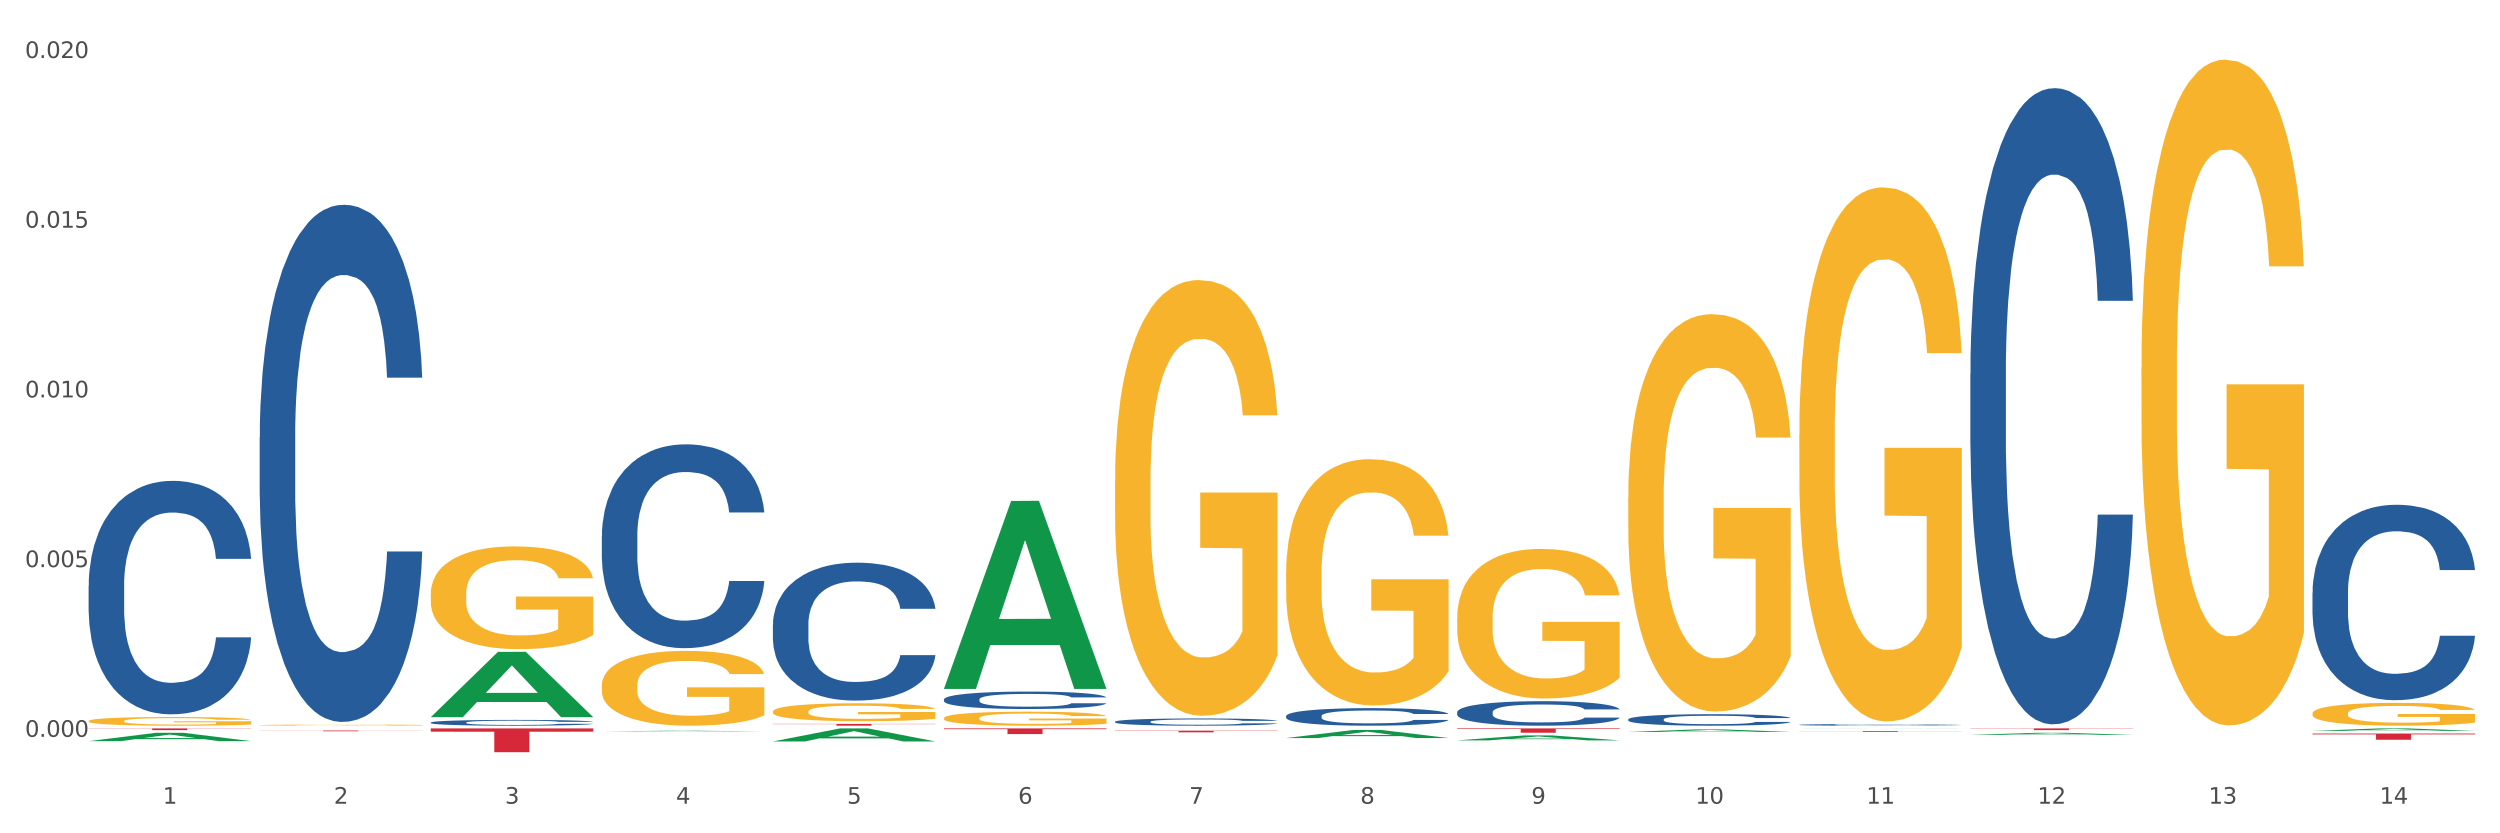 <?xml version="1.0" encoding="utf-8" standalone="no"?>
<!DOCTYPE svg PUBLIC "-//W3C//DTD SVG 1.1//EN"
  "http://www.w3.org/Graphics/SVG/1.1/DTD/svg11.dtd">
<svg xmlns:xlink="http://www.w3.org/1999/xlink" width="1080pt" height="360pt" viewBox="0 0 1080 360" xmlns="http://www.w3.org/2000/svg" version="1.1">
 <rect x="0" y="0" width="1080" height="360" fill="#333333" stroke="none"/>
 <defs>
  <style type="text/css">*{stroke-linejoin: round; stroke-linecap: butt}</style>
 </defs>
 <g id="figure_1">
  <g id="patch_1">
   <path d="M 0 360 
L 1080 360 
L 1080 0 
L 0 0 
z
" style="fill: #ffffff; stroke: #ffffff; stroke-linejoin: miter"/>
  </g>
  <g id="axes_1">
   <g id="matplotlib.axis_1">
    <g id="xtick_1">
     <g id="text_1">
      <!-- 1 -->
      <g style="fill: #4d4d4d" transform="translate(70.332 347.204) scale(0.096 -0.096)">
       <defs>
        <path id="DejaVuSans-31" d="M 794 531 
L 1825 531 
L 1825 4091 
L 703 3866 
L 703 4441 
L 1819 4666 
L 2450 4666 
L 2450 531 
L 3481 531 
L 3481 0 
L 794 0 
L 794 531 
z
" transform="scale(0.016)"/>
       </defs>
       <use xlink:href="#DejaVuSans-31"/>
      </g>
     </g>
    </g>
    <g id="xtick_2">
     <g id="text_2">
      <!-- 2 -->
      <g style="fill: #4d4d4d" transform="translate(144.233 347.204) scale(0.096 -0.096)">
       <defs>
        <path id="DejaVuSans-32" d="M 1228 531 
L 3431 531 
L 3431 0 
L 469 0 
L 469 531 
Q 828 903 1448 1529 
Q 2069 2156 2228 2338 
Q 2531 2678 2651 2914 
Q 2772 3150 2772 3378 
Q 2772 3750 2511 3984 
Q 2250 4219 1831 4219 
Q 1534 4219 1204 4116 
Q 875 4013 500 3803 
L 500 4441 
Q 881 4594 1212 4672 
Q 1544 4750 1819 4750 
Q 2544 4750 2975 4387 
Q 3406 4025 3406 3419 
Q 3406 3131 3298 2873 
Q 3191 2616 2906 2266 
Q 2828 2175 2409 1742 
Q 1991 1309 1228 531 
z
" transform="scale(0.016)"/>
       </defs>
       <use xlink:href="#DejaVuSans-32"/>
      </g>
     </g>
    </g>
    <g id="xtick_3">
     <g id="text_3">
      <!-- 3 -->
      <g style="fill: #4d4d4d" transform="translate(218.134 347.204) scale(0.096 -0.096)">
       <defs>
        <path id="DejaVuSans-33" d="M 2597 2516 
Q 3050 2419 3304 2112 
Q 3559 1806 3559 1356 
Q 3559 666 3084 287 
Q 2609 -91 1734 -91 
Q 1441 -91 1130 -33 
Q 819 25 488 141 
L 488 750 
Q 750 597 1062 519 
Q 1375 441 1716 441 
Q 2309 441 2620 675 
Q 2931 909 2931 1356 
Q 2931 1769 2642 2001 
Q 2353 2234 1838 2234 
L 1294 2234 
L 1294 2753 
L 1863 2753 
Q 2328 2753 2575 2939 
Q 2822 3125 2822 3475 
Q 2822 3834 2567 4026 
Q 2313 4219 1838 4219 
Q 1578 4219 1281 4162 
Q 984 4106 628 3988 
L 628 4550 
Q 988 4650 1302 4700 
Q 1616 4750 1894 4750 
Q 2613 4750 3031 4423 
Q 3450 4097 3450 3541 
Q 3450 3153 3228 2886 
Q 3006 2619 2597 2516 
z
" transform="scale(0.016)"/>
       </defs>
       <use xlink:href="#DejaVuSans-33"/>
      </g>
     </g>
    </g>
    <g id="xtick_4">
     <g id="text_4">
      <!-- 4 -->
      <g style="fill: #4d4d4d" transform="translate(292.034 347.204) scale(0.096 -0.096)">
       <defs>
        <path id="DejaVuSans-34" d="M 2419 4116 
L 825 1625 
L 2419 1625 
L 2419 4116 
z
M 2253 4666 
L 3047 4666 
L 3047 1625 
L 3713 1625 
L 3713 1100 
L 3047 1100 
L 3047 0 
L 2419 0 
L 2419 1100 
L 313 1100 
L 313 1709 
L 2253 4666 
z
" transform="scale(0.016)"/>
       </defs>
       <use xlink:href="#DejaVuSans-34"/>
      </g>
     </g>
    </g>
    <g id="xtick_5">
     <g id="text_5">
      <!-- 5 -->
      <g style="fill: #4d4d4d" transform="translate(365.935 347.204) scale(0.096 -0.096)">
       <defs>
        <path id="DejaVuSans-35" d="M 691 4666 
L 3169 4666 
L 3169 4134 
L 1269 4134 
L 1269 2991 
Q 1406 3038 1543 3061 
Q 1681 3084 1819 3084 
Q 2600 3084 3056 2656 
Q 3513 2228 3513 1497 
Q 3513 744 3044 326 
Q 2575 -91 1722 -91 
Q 1428 -91 1123 -41 
Q 819 9 494 109 
L 494 744 
Q 775 591 1075 516 
Q 1375 441 1709 441 
Q 2250 441 2565 725 
Q 2881 1009 2881 1497 
Q 2881 1984 2565 2268 
Q 2250 2553 1709 2553 
Q 1456 2553 1204 2497 
Q 953 2441 691 2322 
L 691 4666 
z
" transform="scale(0.016)"/>
       </defs>
       <use xlink:href="#DejaVuSans-35"/>
      </g>
     </g>
    </g>
    <g id="xtick_6">
     <g id="text_6">
      <!-- 6 -->
      <g style="fill: #4d4d4d" transform="translate(439.836 347.204) scale(0.096 -0.096)">
       <defs>
        <path id="DejaVuSans-36" d="M 2113 2584 
Q 1688 2584 1439 2293 
Q 1191 2003 1191 1497 
Q 1191 994 1439 701 
Q 1688 409 2113 409 
Q 2538 409 2786 701 
Q 3034 994 3034 1497 
Q 3034 2003 2786 2293 
Q 2538 2584 2113 2584 
z
M 3366 4563 
L 3366 3988 
Q 3128 4100 2886 4159 
Q 2644 4219 2406 4219 
Q 1781 4219 1451 3797 
Q 1122 3375 1075 2522 
Q 1259 2794 1537 2939 
Q 1816 3084 2150 3084 
Q 2853 3084 3261 2657 
Q 3669 2231 3669 1497 
Q 3669 778 3244 343 
Q 2819 -91 2113 -91 
Q 1303 -91 875 529 
Q 447 1150 447 2328 
Q 447 3434 972 4092 
Q 1497 4750 2381 4750 
Q 2619 4750 2861 4703 
Q 3103 4656 3366 4563 
z
" transform="scale(0.016)"/>
       </defs>
       <use xlink:href="#DejaVuSans-36"/>
      </g>
     </g>
    </g>
    <g id="xtick_7">
     <g id="text_7">
      <!-- 7 -->
      <g style="fill: #4d4d4d" transform="translate(513.737 347.204) scale(0.096 -0.096)">
       <defs>
        <path id="DejaVuSans-37" d="M 525 4666 
L 3525 4666 
L 3525 4397 
L 1831 0 
L 1172 0 
L 2766 4134 
L 525 4134 
L 525 4666 
z
" transform="scale(0.016)"/>
       </defs>
       <use xlink:href="#DejaVuSans-37"/>
      </g>
     </g>
    </g>
    <g id="xtick_8">
     <g id="text_8">
      <!-- 8 -->
      <g style="fill: #4d4d4d" transform="translate(587.638 347.204) scale(0.096 -0.096)">
       <defs>
        <path id="DejaVuSans-38" d="M 2034 2216 
Q 1584 2216 1326 1975 
Q 1069 1734 1069 1313 
Q 1069 891 1326 650 
Q 1584 409 2034 409 
Q 2484 409 2743 651 
Q 3003 894 3003 1313 
Q 3003 1734 2745 1975 
Q 2488 2216 2034 2216 
z
M 1403 2484 
Q 997 2584 770 2862 
Q 544 3141 544 3541 
Q 544 4100 942 4425 
Q 1341 4750 2034 4750 
Q 2731 4750 3128 4425 
Q 3525 4100 3525 3541 
Q 3525 3141 3298 2862 
Q 3072 2584 2669 2484 
Q 3125 2378 3379 2068 
Q 3634 1759 3634 1313 
Q 3634 634 3220 271 
Q 2806 -91 2034 -91 
Q 1263 -91 848 271 
Q 434 634 434 1313 
Q 434 1759 690 2068 
Q 947 2378 1403 2484 
z
M 1172 3481 
Q 1172 3119 1398 2916 
Q 1625 2713 2034 2713 
Q 2441 2713 2670 2916 
Q 2900 3119 2900 3481 
Q 2900 3844 2670 4047 
Q 2441 4250 2034 4250 
Q 1625 4250 1398 4047 
Q 1172 3844 1172 3481 
z
" transform="scale(0.016)"/>
       </defs>
       <use xlink:href="#DejaVuSans-38"/>
      </g>
     </g>
    </g>
    <g id="xtick_9">
     <g id="text_9">
      <!-- 9 -->
      <g style="fill: #4d4d4d" transform="translate(661.539 347.204) scale(0.096 -0.096)">
       <defs>
        <path id="DejaVuSans-39" d="M 703 97 
L 703 672 
Q 941 559 1184 500 
Q 1428 441 1663 441 
Q 2288 441 2617 861 
Q 2947 1281 2994 2138 
Q 2813 1869 2534 1725 
Q 2256 1581 1919 1581 
Q 1219 1581 811 2004 
Q 403 2428 403 3163 
Q 403 3881 828 4315 
Q 1253 4750 1959 4750 
Q 2769 4750 3195 4129 
Q 3622 3509 3622 2328 
Q 3622 1225 3098 567 
Q 2575 -91 1691 -91 
Q 1453 -91 1209 -44 
Q 966 3 703 97 
z
M 1959 2075 
Q 2384 2075 2632 2365 
Q 2881 2656 2881 3163 
Q 2881 3666 2632 3958 
Q 2384 4250 1959 4250 
Q 1534 4250 1286 3958 
Q 1038 3666 1038 3163 
Q 1038 2656 1286 2365 
Q 1534 2075 1959 2075 
z
" transform="scale(0.016)"/>
       </defs>
       <use xlink:href="#DejaVuSans-39"/>
      </g>
     </g>
    </g>
    <g id="xtick_10">
     <g id="text_10">
      <!-- 10 -->
      <g style="fill: #4d4d4d" transform="translate(732.386 347.204) scale(0.096 -0.096)">
       <defs>
        <path id="DejaVuSans-30" d="M 2034 4250 
Q 1547 4250 1301 3770 
Q 1056 3291 1056 2328 
Q 1056 1369 1301 889 
Q 1547 409 2034 409 
Q 2525 409 2770 889 
Q 3016 1369 3016 2328 
Q 3016 3291 2770 3770 
Q 2525 4250 2034 4250 
z
M 2034 4750 
Q 2819 4750 3233 4129 
Q 3647 3509 3647 2328 
Q 3647 1150 3233 529 
Q 2819 -91 2034 -91 
Q 1250 -91 836 529 
Q 422 1150 422 2328 
Q 422 3509 836 4129 
Q 1250 4750 2034 4750 
z
" transform="scale(0.016)"/>
       </defs>
       <use xlink:href="#DejaVuSans-31"/>
       <use xlink:href="#DejaVuSans-30" transform="translate(63.623 0)"/>
      </g>
     </g>
    </g>
    <g id="xtick_11">
     <g id="text_11">
      <!-- 11 -->
      <g style="fill: #4d4d4d" transform="translate(806.287 347.204) scale(0.096 -0.096)">
       <use xlink:href="#DejaVuSans-31"/>
       <use xlink:href="#DejaVuSans-31" transform="translate(63.623 0)"/>
      </g>
     </g>
    </g>
    <g id="xtick_12">
     <g id="text_12">
      <!-- 12 -->
      <g style="fill: #4d4d4d" transform="translate(880.187 347.204) scale(0.096 -0.096)">
       <use xlink:href="#DejaVuSans-31"/>
       <use xlink:href="#DejaVuSans-32" transform="translate(63.623 0)"/>
      </g>
     </g>
    </g>
    <g id="xtick_13">
     <g id="text_13">
      <!-- 13 -->
      <g style="fill: #4d4d4d" transform="translate(954.088 347.204) scale(0.096 -0.096)">
       <use xlink:href="#DejaVuSans-31"/>
       <use xlink:href="#DejaVuSans-33" transform="translate(63.623 0)"/>
      </g>
     </g>
    </g>
    <g id="xtick_14">
     <g id="text_14">
      <!-- 14 -->
      <g style="fill: #4d4d4d" transform="translate(1027.989 347.204) scale(0.096 -0.096)">
       <use xlink:href="#DejaVuSans-31"/>
       <use xlink:href="#DejaVuSans-34" transform="translate(63.623 0)"/>
      </g>
     </g>
    </g>
    <g id="xtick_15"/>
    <g id="xtick_16"/>
    <g id="xtick_17"/>
    <g id="xtick_18"/>
    <g id="xtick_19"/>
    <g id="xtick_20"/>
    <g id="xtick_21"/>
    <g id="xtick_22"/>
    <g id="xtick_23"/>
    <g id="xtick_24"/>
    <g id="xtick_25"/>
    <g id="xtick_26"/>
    <g id="xtick_27"/>
   </g>
   <g id="matplotlib.axis_2">
    <g id="ytick_1">
     <g id="text_15">
      <!-- 0.000 -->
      <g style="fill: #4d4d4d" transform="translate(10.8 318.307) scale(0.096 -0.096)">
       <defs>
        <path id="DejaVuSans-2e" d="M 684 794 
L 1344 794 
L 1344 0 
L 684 0 
L 684 794 
z
" transform="scale(0.016)"/>
       </defs>
       <use xlink:href="#DejaVuSans-30"/>
       <use xlink:href="#DejaVuSans-2e" transform="translate(63.623 0)"/>
       <use xlink:href="#DejaVuSans-30" transform="translate(95.41 0)"/>
       <use xlink:href="#DejaVuSans-30" transform="translate(159.033 0)"/>
       <use xlink:href="#DejaVuSans-30" transform="translate(222.656 0)"/>
      </g>
     </g>
    </g>
    <g id="ytick_2">
     <g id="text_16">
      <!-- 0.005 -->
      <g style="fill: #4d4d4d" transform="translate(10.8 244.994) scale(0.096 -0.096)">
       <use xlink:href="#DejaVuSans-30"/>
       <use xlink:href="#DejaVuSans-2e" transform="translate(63.623 0)"/>
       <use xlink:href="#DejaVuSans-30" transform="translate(95.41 0)"/>
       <use xlink:href="#DejaVuSans-30" transform="translate(159.033 0)"/>
       <use xlink:href="#DejaVuSans-35" transform="translate(222.656 0)"/>
      </g>
     </g>
    </g>
    <g id="ytick_3">
     <g id="text_17">
      <!-- 0.010 -->
      <g style="fill: #4d4d4d" transform="translate(10.8 171.681) scale(0.096 -0.096)">
       <use xlink:href="#DejaVuSans-30"/>
       <use xlink:href="#DejaVuSans-2e" transform="translate(63.623 0)"/>
       <use xlink:href="#DejaVuSans-30" transform="translate(95.41 0)"/>
       <use xlink:href="#DejaVuSans-31" transform="translate(159.033 0)"/>
       <use xlink:href="#DejaVuSans-30" transform="translate(222.656 0)"/>
      </g>
     </g>
    </g>
    <g id="ytick_4">
     <g id="text_18">
      <!-- 0.015 -->
      <g style="fill: #4d4d4d" transform="translate(10.8 98.368) scale(0.096 -0.096)">
       <use xlink:href="#DejaVuSans-30"/>
       <use xlink:href="#DejaVuSans-2e" transform="translate(63.623 0)"/>
       <use xlink:href="#DejaVuSans-30" transform="translate(95.41 0)"/>
       <use xlink:href="#DejaVuSans-31" transform="translate(159.033 0)"/>
       <use xlink:href="#DejaVuSans-35" transform="translate(222.656 0)"/>
      </g>
     </g>
    </g>
    <g id="ytick_5">
     <g id="text_19">
      <!-- 0.020 -->
      <g style="fill: #4d4d4d" transform="translate(10.8 25.055) scale(0.096 -0.096)">
       <use xlink:href="#DejaVuSans-30"/>
       <use xlink:href="#DejaVuSans-2e" transform="translate(63.623 0)"/>
       <use xlink:href="#DejaVuSans-30" transform="translate(95.41 0)"/>
       <use xlink:href="#DejaVuSans-32" transform="translate(159.033 0)"/>
       <use xlink:href="#DejaVuSans-30" transform="translate(222.656 0)"/>
      </g>
     </g>
    </g>
    <g id="ytick_6"/>
    <g id="ytick_7"/>
    <g id="ytick_8"/>
    <g id="ytick_9"/>
   </g>
   <g id="PolyCollection_1">
    <path d="M 38.283 320.174 
L 38.355 320.171 
L 67.306 316.579 
L 79.321 316.576 
L 108.489 320.181 
L 94.592 320.181 
L 88.296 319.341 
L 58.404 319.341 
L 58.187 319.355 
L 52.107 320.181 
L 38.283 320.181 
L 38.283 320.174 
L 62.167 318.84 
L 84.532 318.837 
L 73.458 317.344 
L 73.314 317.337 
L 73.169 317.347 
L 62.095 318.837 
L 62.167 318.84 
L 38.283 320.174 
z
" clip-path="url(#p00b95e5541)" style="fill: #109648"/>
    <path d="M 407.787 302.145 
L 407.87 302.138 
L 407.87 301.946 
L 408.119 301.684 
L 409.032 301.203 
L 410.194 300.838 
L 412.186 300.412 
L 413.264 300.233 
L 414.675 300.034 
L 417.58 299.71 
L 420.899 299.435 
L 423.223 299.284 
L 424.965 299.187 
L 428.866 299.016 
L 431.106 298.94 
L 433.43 298.878 
L 435.422 298.837 
L 438.741 298.789 
L 441.396 298.768 
L 444.467 298.761 
L 447.039 298.768 
L 450.442 298.795 
L 455.421 298.878 
L 457.33 298.926 
L 459.902 299.009 
L 462.558 299.119 
L 464.715 299.229 
L 467.205 299.387 
L 469.778 299.593 
L 472.267 299.855 
L 474.01 300.095 
L 475.421 300.35 
L 476.665 300.66 
L 477.578 300.997 
L 477.993 301.279 
L 462.807 301.279 
L 462.392 301.024 
L 461.562 300.749 
L 460.732 300.563 
L 459.819 300.412 
L 458.409 300.24 
L 457.164 300.13 
L 455.089 299.999 
L 453.18 299.917 
L 451.604 299.868 
L 449.695 299.827 
L 445.629 299.786 
L 442.724 299.786 
L 440.899 299.8 
L 438.658 299.834 
L 436.749 299.882 
L 434.509 299.965 
L 432.766 300.054 
L 431.023 300.171 
L 430.027 300.254 
L 428.534 300.405 
L 427.538 300.529 
L 426.21 300.742 
L 425.463 300.893 
L 424.135 301.286 
L 423.555 301.574 
L 423.306 301.774 
L 423.14 301.994 
L 423.14 303.067 
L 423.638 303.549 
L 424.052 303.755 
L 424.716 303.989 
L 425.961 304.292 
L 427.787 304.587 
L 429.695 304.801 
L 431.272 304.931 
L 432.766 305.028 
L 434.26 305.103 
L 436.085 305.172 
L 437.579 305.213 
L 439.82 305.255 
L 442.475 305.275 
L 444.55 305.275 
L 448.782 305.241 
L 450.691 305.206 
L 452.517 305.158 
L 454.508 305.083 
L 456.085 305 
L 456.998 304.938 
L 458.492 304.807 
L 459.653 304.67 
L 460.649 304.512 
L 461.313 304.374 
L 462.06 304.168 
L 462.641 303.934 
L 462.807 303.81 
L 477.993 303.81 
L 477.661 304.058 
L 477.08 304.298 
L 475.918 304.622 
L 475.006 304.807 
L 473.595 305.034 
L 472.101 305.227 
L 470.027 305.44 
L 468.118 305.599 
L 466.126 305.736 
L 463.969 305.86 
L 460.068 306.032 
L 458.657 306.08 
L 455.67 306.163 
L 453.346 306.211 
L 449.944 306.259 
L 446.459 306.286 
L 442.807 306.293 
L 439.571 306.28 
L 436.002 306.238 
L 433.762 306.197 
L 431.272 306.135 
L 428.368 306.039 
L 425.629 305.922 
L 423.057 305.784 
L 420.65 305.626 
L 418.409 305.447 
L 415.505 305.151 
L 413.347 304.863 
L 411.771 304.594 
L 410.692 304.367 
L 409.613 304.078 
L 409.032 303.879 
L 408.119 303.397 
L 407.787 302.95 
L 407.787 302.145 
z
" clip-path="url(#p00b95e5541)" style="fill: #255c99"/>
    <path d="M 333.886 269.846 
L 333.969 269.792 
L 333.969 268.268 
L 334.218 266.201 
L 335.131 262.391 
L 336.293 259.507 
L 338.285 256.133 
L 339.363 254.719 
L 340.774 253.14 
L 343.679 250.583 
L 346.998 248.406 
L 349.322 247.209 
L 351.064 246.447 
L 354.965 245.087 
L 357.205 244.488 
L 359.529 243.998 
L 361.521 243.672 
L 364.84 243.291 
L 367.496 243.128 
L 370.566 243.073 
L 373.139 243.128 
L 376.541 243.345 
L 381.52 243.998 
L 383.429 244.379 
L 386.001 245.032 
L 388.657 245.903 
L 390.815 246.774 
L 393.304 248.025 
L 395.877 249.658 
L 398.366 251.726 
L 400.109 253.63 
L 401.52 255.644 
L 402.764 258.092 
L 403.677 260.759 
L 404.092 262.99 
L 388.906 262.99 
L 388.491 260.976 
L 387.661 258.8 
L 386.831 257.331 
L 385.918 256.133 
L 384.508 254.773 
L 383.263 253.902 
L 381.188 252.868 
L 379.28 252.215 
L 377.703 251.834 
L 375.794 251.508 
L 371.728 251.181 
L 368.823 251.181 
L 366.998 251.29 
L 364.757 251.562 
L 362.848 251.943 
L 360.608 252.596 
L 358.865 253.304 
L 357.122 254.229 
L 356.127 254.882 
L 354.633 256.079 
L 353.637 257.058 
L 352.309 258.745 
L 351.562 259.943 
L 350.235 263.044 
L 349.654 265.33 
L 349.405 266.908 
L 349.239 268.649 
L 349.239 277.138 
L 349.737 280.948 
L 350.152 282.58 
L 350.816 284.43 
L 352.06 286.825 
L 353.886 289.165 
L 355.795 290.851 
L 357.371 291.885 
L 358.865 292.647 
L 360.359 293.246 
L 362.185 293.79 
L 363.678 294.116 
L 365.919 294.443 
L 368.574 294.606 
L 370.649 294.606 
L 374.881 294.334 
L 376.79 294.062 
L 378.616 293.681 
L 380.607 293.083 
L 382.184 292.43 
L 383.097 291.94 
L 384.591 290.906 
L 385.752 289.818 
L 386.748 288.566 
L 387.412 287.478 
L 388.159 285.845 
L 388.74 283.995 
L 388.906 283.015 
L 404.092 283.015 
L 403.76 284.974 
L 403.179 286.879 
L 402.018 289.437 
L 401.105 290.906 
L 399.694 292.702 
L 398.2 294.225 
L 396.126 295.912 
L 394.217 297.164 
L 392.225 298.252 
L 390.068 299.232 
L 386.167 300.592 
L 384.757 300.973 
L 381.769 301.626 
L 379.446 302.007 
L 376.043 302.388 
L 372.558 302.606 
L 368.906 302.66 
L 365.67 302.551 
L 362.102 302.225 
L 359.861 301.898 
L 357.371 301.408 
L 354.467 300.647 
L 351.728 299.721 
L 349.156 298.633 
L 346.749 297.381 
L 344.509 295.967 
L 341.604 293.627 
L 339.446 291.341 
L 337.87 289.219 
L 336.791 287.423 
L 335.712 285.138 
L 335.131 283.56 
L 334.218 279.75 
L 333.886 276.213 
L 333.886 269.846 
z
" clip-path="url(#p00b95e5541)" style="fill: #255c99"/>
    <path d="M 259.986 231.522 
L 260.069 231.442 
L 260.069 229.19 
L 260.318 226.134 
L 261.23 220.504 
L 262.392 216.242 
L 264.384 211.256 
L 265.463 209.165 
L 266.873 206.833 
L 269.778 203.053 
L 273.097 199.836 
L 275.421 198.067 
L 277.164 196.941 
L 281.064 194.93 
L 283.305 194.046 
L 285.628 193.322 
L 287.62 192.839 
L 290.939 192.276 
L 293.595 192.035 
L 296.665 191.955 
L 299.238 192.035 
L 302.64 192.357 
L 307.619 193.322 
L 309.528 193.885 
L 312.101 194.85 
L 314.756 196.137 
L 316.914 197.423 
L 319.403 199.273 
L 321.976 201.686 
L 324.465 204.742 
L 326.208 207.556 
L 327.619 210.532 
L 328.864 214.151 
L 329.776 218.092 
L 330.191 221.389 
L 315.005 221.389 
L 314.59 218.413 
L 313.76 215.196 
L 312.93 213.025 
L 312.018 211.256 
L 310.607 209.245 
L 309.362 207.959 
L 307.287 206.431 
L 305.379 205.465 
L 303.802 204.903 
L 301.893 204.42 
L 297.827 203.937 
L 294.923 203.937 
L 293.097 204.098 
L 290.856 204.5 
L 288.948 205.063 
L 286.707 206.028 
L 284.964 207.074 
L 283.222 208.441 
L 282.226 209.406 
L 280.732 211.175 
L 279.736 212.623 
L 278.408 215.116 
L 277.662 216.885 
L 276.334 221.469 
L 275.753 224.847 
L 275.504 227.179 
L 275.338 229.753 
L 275.338 242.299 
L 275.836 247.928 
L 276.251 250.341 
L 276.915 253.075 
L 278.159 256.614 
L 279.985 260.072 
L 281.894 262.565 
L 283.471 264.093 
L 284.964 265.219 
L 286.458 266.103 
L 288.284 266.907 
L 289.777 267.39 
L 292.018 267.873 
L 294.674 268.114 
L 296.748 268.114 
L 300.98 267.712 
L 302.889 267.31 
L 304.715 266.747 
L 306.706 265.862 
L 308.283 264.897 
L 309.196 264.173 
L 310.69 262.645 
L 311.852 261.037 
L 312.847 259.187 
L 313.511 257.579 
L 314.258 255.166 
L 314.839 252.432 
L 315.005 250.984 
L 330.191 250.984 
L 329.859 253.879 
L 329.279 256.694 
L 328.117 260.474 
L 327.204 262.645 
L 325.793 265.299 
L 324.299 267.551 
L 322.225 270.044 
L 320.316 271.894 
L 318.324 273.502 
L 316.167 274.95 
L 312.267 276.96 
L 310.856 277.523 
L 307.868 278.488 
L 305.545 279.051 
L 302.142 279.614 
L 298.657 279.936 
L 295.006 280.016 
L 291.769 279.855 
L 288.201 279.373 
L 285.96 278.89 
L 283.471 278.166 
L 280.566 277.041 
L 277.827 275.673 
L 275.255 274.065 
L 272.848 272.215 
L 270.608 270.124 
L 267.703 266.666 
L 265.546 263.288 
L 263.969 260.152 
L 262.89 257.498 
L 261.811 254.12 
L 261.23 251.788 
L 260.318 246.159 
L 259.986 240.931 
L 259.986 231.522 
z
" clip-path="url(#p00b95e5541)" style="fill: #255c99"/>
    <path d="M 38.283 311.484 
L 38.366 311.48 
L 38.366 311.357 
L 38.532 311.251 
L 39.361 310.993 
L 40.604 310.781 
L 41.516 310.668 
L 42.427 310.575 
L 43.505 310.482 
L 44.831 310.386 
L 47.235 310.246 
L 48.727 310.174 
L 50.55 310.098 
L 53.866 309.988 
L 56.27 309.927 
L 58.756 309.875 
L 62.818 309.813 
L 65.47 309.786 
L 68.288 309.765 
L 71.687 309.752 
L 74.256 309.748 
L 79.893 309.758 
L 84.7 309.789 
L 87.021 309.813 
L 90.005 309.855 
L 91.58 309.882 
L 94.149 309.937 
L 96.802 310.009 
L 98.625 310.071 
L 101.36 310.187 
L 103.433 310.304 
L 105.339 310.448 
L 106.334 310.547 
L 107.08 310.64 
L 107.743 310.746 
L 108.406 310.914 
L 93.486 310.914 
L 92.906 310.794 
L 91.994 310.681 
L 90.668 310.571 
L 89.508 310.503 
L 87.518 310.417 
L 85.695 310.362 
L 83.788 310.321 
L 81.467 310.287 
L 79.644 310.27 
L 77.074 310.256 
L 72.018 310.259 
L 68.62 310.287 
L 66.299 310.321 
L 64.807 310.352 
L 63.481 310.386 
L 61.989 310.434 
L 60.248 310.506 
L 59.005 310.571 
L 57.762 310.654 
L 56.767 310.736 
L 55.855 310.832 
L 55.109 310.935 
L 54.529 311.041 
L 54.032 311.172 
L 53.617 311.388 
L 53.617 311.858 
L 53.783 311.964 
L 54.197 312.105 
L 54.695 312.211 
L 55.524 312.338 
L 56.27 312.424 
L 57.679 312.547 
L 59.254 312.65 
L 60.497 312.715 
L 61.74 312.77 
L 63.895 312.846 
L 66.299 312.908 
L 68.371 312.945 
L 71.189 312.98 
L 73.096 312.993 
L 74.754 313 
L 78.815 313 
L 81.716 312.99 
L 84.949 312.966 
L 87.435 312.935 
L 89.508 312.897 
L 91.828 312.835 
L 93.32 312.777 
L 93.32 312.06 
L 75.085 312.057 
L 75.085 311.58 
L 108.489 311.58 
L 108.489 312.98 
L 107.08 313.052 
L 105.505 313.117 
L 103.847 313.175 
L 101.36 313.247 
L 98.377 313.316 
L 95.724 313.364 
L 92.906 313.405 
L 89.59 313.443 
L 85.28 313.477 
L 82.628 313.491 
L 79.312 313.501 
L 75.417 313.504 
L 72.018 313.498 
L 68.703 313.48 
L 65.221 313.45 
L 61.823 313.405 
L 59.254 313.36 
L 56.684 313.305 
L 53.949 313.233 
L 51.794 313.165 
L 50.136 313.103 
L 48.312 313.024 
L 46.323 312.921 
L 44.831 312.829 
L 43.505 312.733 
L 42.096 312.609 
L 41.101 312.503 
L 40.107 312.369 
L 39.526 312.269 
L 38.863 312.115 
L 38.366 311.899 
L 38.283 311.484 
z
" clip-path="url(#p00b95e5541)" style="fill: #f7b32b"/>
    <path d="M 112.184 188.853 
L 112.267 188.649 
L 112.267 182.935 
L 112.516 175.182 
L 113.429 160.899 
L 114.59 150.085 
L 116.582 137.435 
L 117.661 132.13 
L 119.072 126.213 
L 121.976 116.623 
L 125.296 108.462 
L 127.619 103.973 
L 129.362 101.116 
L 133.262 96.015 
L 135.503 93.771 
L 137.826 91.935 
L 139.818 90.71 
L 143.137 89.282 
L 145.793 88.67 
L 148.863 88.466 
L 151.436 88.67 
L 154.838 89.486 
L 159.818 91.935 
L 161.726 93.363 
L 164.299 95.811 
L 166.954 99.076 
L 169.112 102.341 
L 171.602 107.033 
L 174.174 113.155 
L 176.664 120.908 
L 178.406 128.049 
L 179.817 135.599 
L 181.062 144.78 
L 181.975 154.778 
L 182.39 163.144 
L 167.203 163.144 
L 166.788 155.594 
L 165.959 147.433 
L 165.129 141.924 
L 164.216 137.435 
L 162.805 132.334 
L 161.56 129.069 
L 159.486 125.193 
L 157.577 122.744 
L 156 121.316 
L 154.092 120.092 
L 150.025 118.868 
L 147.121 118.868 
L 145.295 119.276 
L 143.055 120.296 
L 141.146 121.724 
L 138.905 124.173 
L 137.163 126.825 
L 135.42 130.294 
L 134.424 132.742 
L 132.93 137.231 
L 131.934 140.904 
L 130.607 147.229 
L 129.86 151.718 
L 128.532 163.348 
L 127.951 171.917 
L 127.702 177.835 
L 127.536 184.364 
L 127.536 216.194 
L 128.034 230.476 
L 128.449 236.597 
L 129.113 243.535 
L 130.358 252.512 
L 132.183 261.286 
L 134.092 267.611 
L 135.669 271.488 
L 137.163 274.344 
L 138.656 276.589 
L 140.482 278.629 
L 141.976 279.853 
L 144.216 281.078 
L 146.872 281.69 
L 148.946 281.69 
L 153.179 280.67 
L 155.087 279.649 
L 156.913 278.221 
L 158.905 275.977 
L 160.481 273.528 
L 161.394 271.692 
L 162.888 267.815 
L 164.05 263.734 
L 165.046 259.042 
L 165.71 254.961 
L 166.456 248.84 
L 167.037 241.902 
L 167.203 238.23 
L 182.39 238.23 
L 182.058 245.575 
L 181.477 252.716 
L 180.315 262.306 
L 179.402 267.815 
L 177.991 274.548 
L 176.498 280.262 
L 174.423 286.587 
L 172.514 291.28 
L 170.523 295.36 
L 168.365 299.033 
L 164.465 304.134 
L 163.054 305.562 
L 160.067 308.011 
L 157.743 309.439 
L 154.341 310.867 
L 150.855 311.683 
L 147.204 311.887 
L 143.967 311.479 
L 140.399 310.255 
L 138.158 309.031 
L 135.669 307.195 
L 132.764 304.338 
L 130.026 300.869 
L 127.453 296.789 
L 125.047 292.096 
L 122.806 286.791 
L 119.902 278.017 
L 117.744 269.448 
L 116.167 261.49 
L 115.088 254.757 
L 114.01 246.187 
L 113.429 240.27 
L 112.516 225.987 
L 112.184 212.725 
L 112.184 188.853 
z
" clip-path="url(#p00b95e5541)" style="fill: #255c99"/>
    <path d="M 38.283 253.046 
L 38.366 252.954 
L 38.366 250.375 
L 38.615 246.875 
L 39.528 240.426 
L 40.69 235.544 
L 42.681 229.833 
L 43.76 227.438 
L 45.171 224.767 
L 48.075 220.437 
L 51.395 216.752 
L 53.718 214.726 
L 55.461 213.436 
L 59.361 211.133 
L 61.602 210.12 
L 63.926 209.291 
L 65.917 208.738 
L 69.237 208.093 
L 71.892 207.817 
L 74.963 207.725 
L 77.535 207.817 
L 80.938 208.186 
L 85.917 209.291 
L 87.825 209.936 
L 90.398 211.041 
L 93.053 212.515 
L 95.211 213.989 
L 97.701 216.108 
L 100.273 218.871 
L 102.763 222.372 
L 104.506 225.596 
L 105.916 229.004 
L 107.161 233.149 
L 108.074 237.663 
L 108.489 241.44 
L 93.302 241.44 
L 92.888 238.031 
L 92.058 234.347 
L 91.228 231.86 
L 90.315 229.833 
L 88.904 227.53 
L 87.659 226.056 
L 85.585 224.306 
L 83.676 223.201 
L 82.099 222.556 
L 80.191 222.003 
L 76.124 221.45 
L 73.22 221.45 
L 71.394 221.635 
L 69.154 222.095 
L 67.245 222.74 
L 65.004 223.845 
L 63.262 225.043 
L 61.519 226.609 
L 60.523 227.714 
L 59.029 229.741 
L 58.034 231.399 
L 56.706 234.255 
L 55.959 236.281 
L 54.631 241.532 
L 54.05 245.401 
L 53.801 248.072 
L 53.635 251.02 
L 53.635 265.39 
L 54.133 271.838 
L 54.548 274.602 
L 55.212 277.734 
L 56.457 281.787 
L 58.283 285.748 
L 60.191 288.603 
L 61.768 290.353 
L 63.262 291.643 
L 64.755 292.656 
L 66.581 293.578 
L 68.075 294.13 
L 70.315 294.683 
L 72.971 294.959 
L 75.046 294.959 
L 79.278 294.499 
L 81.187 294.038 
L 83.012 293.393 
L 85.004 292.38 
L 86.581 291.275 
L 87.493 290.446 
L 88.987 288.695 
L 90.149 286.853 
L 91.145 284.734 
L 91.809 282.892 
L 92.556 280.129 
L 93.136 276.997 
L 93.302 275.339 
L 108.489 275.339 
L 108.157 278.655 
L 107.576 281.879 
L 106.414 286.208 
L 105.501 288.695 
L 104.091 291.735 
L 102.597 294.315 
L 100.522 297.17 
L 98.614 299.289 
L 96.622 301.131 
L 94.464 302.789 
L 90.564 305.092 
L 89.153 305.737 
L 86.166 306.842 
L 83.842 307.487 
L 80.44 308.132 
L 76.954 308.5 
L 73.303 308.593 
L 70.066 308.408 
L 66.498 307.856 
L 64.257 307.303 
L 61.768 306.474 
L 58.863 305.184 
L 56.125 303.618 
L 53.552 301.776 
L 51.146 299.657 
L 48.905 297.262 
L 46.001 293.301 
L 43.843 289.432 
L 42.266 285.84 
L 41.187 282.8 
L 40.109 278.931 
L 39.528 276.26 
L 38.615 269.812 
L 38.283 263.824 
L 38.283 253.046 
z
" clip-path="url(#p00b95e5541)" style="fill: #255c99"/>
    <path d="M 481.688 311.78 
L 481.771 311.777 
L 481.771 311.697 
L 482.02 311.589 
L 482.933 311.388 
L 484.095 311.237 
L 486.086 311.06 
L 487.165 310.985 
L 488.576 310.902 
L 491.48 310.768 
L 494.8 310.653 
L 497.123 310.591 
L 498.866 310.551 
L 502.767 310.479 
L 505.007 310.448 
L 507.331 310.422 
L 509.322 310.405 
L 512.642 310.385 
L 515.297 310.376 
L 518.368 310.373 
L 520.94 310.376 
L 524.343 310.388 
L 529.322 310.422 
L 531.231 310.442 
L 533.803 310.476 
L 536.459 310.522 
L 538.616 310.568 
L 541.106 310.633 
L 543.678 310.719 
L 546.168 310.828 
L 547.911 310.928 
L 549.321 311.034 
L 550.566 311.162 
L 551.479 311.303 
L 551.894 311.42 
L 536.708 311.42 
L 536.293 311.314 
L 535.463 311.2 
L 534.633 311.122 
L 533.72 311.06 
L 532.309 310.988 
L 531.065 310.942 
L 528.99 310.888 
L 527.081 310.854 
L 525.505 310.834 
L 523.596 310.816 
L 519.53 310.799 
L 516.625 310.799 
L 514.799 310.805 
L 512.559 310.819 
L 510.65 310.839 
L 508.41 310.874 
L 506.667 310.911 
L 504.924 310.959 
L 503.928 310.994 
L 502.435 311.057 
L 501.439 311.108 
L 500.111 311.197 
L 499.364 311.26 
L 498.036 311.423 
L 497.455 311.543 
L 497.206 311.626 
L 497.04 311.717 
L 497.04 312.163 
L 497.538 312.363 
L 497.953 312.449 
L 498.617 312.546 
L 499.862 312.672 
L 501.688 312.795 
L 503.596 312.884 
L 505.173 312.938 
L 506.667 312.978 
L 508.161 313.01 
L 509.986 313.038 
L 511.48 313.055 
L 513.721 313.073 
L 516.376 313.081 
L 518.451 313.081 
L 522.683 313.067 
L 524.592 313.053 
L 526.417 313.033 
L 528.409 313.001 
L 529.986 312.967 
L 530.899 312.941 
L 532.392 312.887 
L 533.554 312.83 
L 534.55 312.764 
L 535.214 312.707 
L 535.961 312.621 
L 536.542 312.524 
L 536.708 312.472 
L 551.894 312.472 
L 551.562 312.575 
L 550.981 312.675 
L 549.819 312.81 
L 548.906 312.887 
L 547.496 312.981 
L 546.002 313.061 
L 543.927 313.15 
L 542.019 313.216 
L 540.027 313.273 
L 537.869 313.324 
L 533.969 313.396 
L 532.558 313.416 
L 529.571 313.45 
L 527.247 313.47 
L 523.845 313.49 
L 520.359 313.502 
L 516.708 313.504 
L 513.472 313.499 
L 509.903 313.482 
L 507.663 313.464 
L 505.173 313.439 
L 502.269 313.399 
L 499.53 313.35 
L 496.958 313.293 
L 494.551 313.227 
L 492.31 313.153 
L 489.406 313.03 
L 487.248 312.91 
L 485.671 312.798 
L 484.593 312.704 
L 483.514 312.584 
L 482.933 312.501 
L 482.02 312.301 
L 481.688 312.115 
L 481.688 311.78 
z
" clip-path="url(#p00b95e5541)" style="fill: #255c99"/>
    <path d="M 38.283 314.66 
L 108.489 314.66 
L 108.489 314.766 
L 80.872 314.766 
L 80.872 315.42 
L 65.733 315.42 
L 65.733 314.766 
L 38.283 314.766 
L 38.283 314.661 
L 38.283 314.66 
z
" clip-path="url(#p00b95e5541)" style="fill: #d62839"/>
    <path d="M 186.085 314.66 
L 256.291 314.66 
L 256.291 316.09 
L 228.674 316.1 
L 228.674 324.95 
L 213.535 324.95 
L 213.535 316.1 
L 186.085 316.09 
L 186.085 314.67 
L 186.085 314.66 
z
" clip-path="url(#p00b95e5541)" style="fill: #d62839"/>
    <path d="M 333.886 312.717 
L 404.092 312.717 
L 404.092 312.827 
L 376.476 312.827 
L 376.476 313.504 
L 361.337 313.504 
L 361.337 312.827 
L 333.886 312.827 
L 333.886 312.718 
L 333.886 312.717 
z
" clip-path="url(#p00b95e5541)" style="fill: #d62839"/>
    <path d="M 407.787 314.66 
L 477.993 314.66 
L 477.993 315.002 
L 450.377 315.004 
L 450.377 317.119 
L 435.237 317.119 
L 435.237 315.004 
L 407.787 315.002 
L 407.787 314.662 
L 407.787 314.66 
z
" clip-path="url(#p00b95e5541)" style="fill: #d62839"/>
    <path d="M 481.688 315.656 
L 551.894 315.656 
L 551.894 315.755 
L 524.277 315.756 
L 524.277 316.369 
L 509.138 316.369 
L 509.138 315.756 
L 481.688 315.755 
L 481.688 315.657 
L 481.688 315.656 
z
" clip-path="url(#p00b95e5541)" style="fill: #d62839"/>
    <path d="M 629.49 314.66 
L 699.696 314.66 
L 699.696 314.92 
L 672.079 314.922 
L 672.079 316.533 
L 656.94 316.533 
L 656.94 314.922 
L 629.49 314.92 
L 629.49 314.662 
L 629.49 314.66 
z
" clip-path="url(#p00b95e5541)" style="fill: #d62839"/>
    <path d="M 777.292 315.872 
L 847.497 315.872 
L 847.497 315.92 
L 819.881 315.92 
L 819.881 316.216 
L 804.742 316.216 
L 804.742 315.92 
L 777.292 315.92 
L 777.292 315.872 
L 777.292 315.872 
z
" clip-path="url(#p00b95e5541)" style="fill: #d62839"/>
    <path d="M 112.184 315.583 
L 182.39 315.583 
L 182.39 315.628 
L 154.773 315.629 
L 154.773 315.909 
L 139.634 315.909 
L 139.634 315.629 
L 112.184 315.628 
L 112.184 315.583 
L 112.184 315.583 
z
" clip-path="url(#p00b95e5541)" style="fill: #d62839"/>
    <path d="M 555.589 309.327 
L 555.672 309.32 
L 555.672 309.127 
L 555.921 308.863 
L 556.834 308.378 
L 557.996 308.011 
L 559.987 307.582 
L 561.066 307.402 
L 562.477 307.201 
L 565.381 306.875 
L 568.701 306.598 
L 571.024 306.446 
L 572.767 306.349 
L 576.667 306.176 
L 578.908 306.099 
L 581.232 306.037 
L 583.223 305.995 
L 586.543 305.947 
L 589.198 305.926 
L 592.269 305.919 
L 594.841 305.926 
L 598.244 305.954 
L 603.223 306.037 
L 605.131 306.086 
L 607.704 306.169 
L 610.36 306.279 
L 612.517 306.39 
L 615.007 306.55 
L 617.579 306.757 
L 620.069 307.021 
L 621.812 307.263 
L 623.222 307.519 
L 624.467 307.831 
L 625.38 308.171 
L 625.795 308.455 
L 610.608 308.455 
L 610.194 308.198 
L 609.364 307.921 
L 608.534 307.734 
L 607.621 307.582 
L 606.21 307.409 
L 604.965 307.298 
L 602.891 307.166 
L 600.982 307.083 
L 599.405 307.035 
L 597.497 306.993 
L 593.43 306.951 
L 590.526 306.951 
L 588.7 306.965 
L 586.46 307 
L 584.551 307.048 
L 582.31 307.132 
L 580.568 307.222 
L 578.825 307.339 
L 577.829 307.422 
L 576.335 307.575 
L 575.34 307.7 
L 574.012 307.914 
L 573.265 308.067 
L 571.937 308.462 
L 571.356 308.752 
L 571.107 308.953 
L 570.941 309.175 
L 570.941 310.256 
L 571.439 310.741 
L 571.854 310.948 
L 572.518 311.184 
L 573.763 311.489 
L 575.589 311.786 
L 577.497 312.001 
L 579.074 312.133 
L 580.568 312.23 
L 582.061 312.306 
L 583.887 312.375 
L 585.381 312.417 
L 587.621 312.458 
L 590.277 312.479 
L 592.352 312.479 
L 596.584 312.445 
L 598.493 312.41 
L 600.318 312.361 
L 602.31 312.285 
L 603.887 312.202 
L 604.799 312.14 
L 606.293 312.008 
L 607.455 311.87 
L 608.451 311.71 
L 609.115 311.572 
L 609.862 311.364 
L 610.443 311.128 
L 610.608 311.004 
L 625.795 311.004 
L 625.463 311.253 
L 624.882 311.496 
L 623.72 311.821 
L 622.807 312.008 
L 621.397 312.237 
L 619.903 312.431 
L 617.828 312.645 
L 615.92 312.805 
L 613.928 312.943 
L 611.77 313.068 
L 607.87 313.241 
L 606.459 313.29 
L 603.472 313.373 
L 601.148 313.421 
L 597.746 313.47 
L 594.26 313.497 
L 590.609 313.504 
L 587.373 313.491 
L 583.804 313.449 
L 581.564 313.407 
L 579.074 313.345 
L 576.169 313.248 
L 573.431 313.13 
L 570.858 312.992 
L 568.452 312.832 
L 566.211 312.652 
L 563.307 312.355 
L 561.149 312.064 
L 559.572 311.793 
L 558.494 311.565 
L 557.415 311.274 
L 556.834 311.073 
L 555.921 310.588 
L 555.589 310.138 
L 555.589 309.327 
z
" clip-path="url(#p00b95e5541)" style="fill: #255c99"/>
    <path d="M 629.49 307.672 
L 629.573 307.662 
L 629.573 307.392 
L 629.822 307.024 
L 630.735 306.347 
L 631.896 305.834 
L 633.888 305.235 
L 634.967 304.983 
L 636.378 304.703 
L 639.282 304.248 
L 642.602 303.861 
L 644.925 303.649 
L 646.668 303.513 
L 650.568 303.271 
L 652.809 303.165 
L 655.132 303.078 
L 657.124 303.02 
L 660.444 302.952 
L 663.099 302.923 
L 666.17 302.913 
L 668.742 302.923 
L 672.144 302.962 
L 677.124 303.078 
L 679.032 303.146 
L 681.605 303.262 
L 684.26 303.416 
L 686.418 303.571 
L 688.908 303.794 
L 691.48 304.084 
L 693.97 304.451 
L 695.712 304.79 
L 697.123 305.148 
L 698.368 305.583 
L 699.281 306.057 
L 699.696 306.453 
L 684.509 306.453 
L 684.094 306.096 
L 683.265 305.709 
L 682.435 305.448 
L 681.522 305.235 
L 680.111 304.993 
L 678.866 304.838 
L 676.792 304.654 
L 674.883 304.538 
L 673.306 304.471 
L 671.398 304.413 
L 667.331 304.355 
L 664.427 304.355 
L 662.601 304.374 
L 660.361 304.422 
L 658.452 304.49 
L 656.211 304.606 
L 654.469 304.732 
L 652.726 304.896 
L 651.73 305.012 
L 650.236 305.225 
L 649.24 305.399 
L 647.913 305.699 
L 647.166 305.912 
L 645.838 306.463 
L 645.257 306.869 
L 645.008 307.15 
L 644.842 307.459 
L 644.842 308.968 
L 645.34 309.645 
L 645.755 309.935 
L 646.419 310.264 
L 647.664 310.69 
L 649.489 311.106 
L 651.398 311.406 
L 652.975 311.589 
L 654.469 311.725 
L 655.962 311.831 
L 657.788 311.928 
L 659.282 311.986 
L 661.522 312.044 
L 664.178 312.073 
L 666.253 312.073 
L 670.485 312.025 
L 672.393 311.976 
L 674.219 311.909 
L 676.211 311.802 
L 677.788 311.686 
L 678.7 311.599 
L 680.194 311.415 
L 681.356 311.222 
L 682.352 310.999 
L 683.016 310.806 
L 683.762 310.516 
L 684.343 310.187 
L 684.509 310.013 
L 699.696 310.013 
L 699.364 310.361 
L 698.783 310.699 
L 697.621 311.154 
L 696.708 311.415 
L 695.297 311.734 
L 693.804 312.005 
L 691.729 312.305 
L 689.82 312.528 
L 687.829 312.721 
L 685.671 312.895 
L 681.771 313.137 
L 680.36 313.205 
L 677.373 313.321 
L 675.049 313.388 
L 671.647 313.456 
L 668.161 313.495 
L 664.51 313.504 
L 661.273 313.485 
L 657.705 313.427 
L 655.464 313.369 
L 652.975 313.282 
L 650.07 313.147 
L 647.332 312.982 
L 644.759 312.789 
L 642.353 312.566 
L 640.112 312.315 
L 637.208 311.899 
L 635.05 311.493 
L 633.473 311.115 
L 632.394 310.796 
L 631.316 310.39 
L 630.735 310.109 
L 629.822 309.432 
L 629.49 308.804 
L 629.49 307.672 
z
" clip-path="url(#p00b95e5541)" style="fill: #255c99"/>
    <path d="M 703.391 310.766 
L 703.474 310.761 
L 703.474 310.634 
L 703.723 310.462 
L 704.636 310.144 
L 705.797 309.903 
L 707.789 309.621 
L 708.868 309.503 
L 710.279 309.372 
L 713.183 309.158 
L 716.502 308.977 
L 718.826 308.877 
L 720.569 308.813 
L 724.469 308.7 
L 726.71 308.65 
L 729.033 308.609 
L 731.025 308.581 
L 734.344 308.55 
L 737 308.536 
L 740.07 308.531 
L 742.643 308.536 
L 746.045 308.554 
L 751.024 308.609 
L 752.933 308.64 
L 755.506 308.695 
L 758.161 308.768 
L 760.319 308.84 
L 762.808 308.945 
L 765.381 309.081 
L 767.871 309.254 
L 769.613 309.413 
L 771.024 309.581 
L 772.269 309.785 
L 773.182 310.007 
L 773.597 310.194 
L 758.41 310.194 
L 757.995 310.026 
L 757.165 309.844 
L 756.336 309.721 
L 755.423 309.621 
L 754.012 309.508 
L 752.767 309.435 
L 750.693 309.349 
L 748.784 309.294 
L 747.207 309.263 
L 745.298 309.235 
L 741.232 309.208 
L 738.328 309.208 
L 736.502 309.217 
L 734.261 309.24 
L 732.353 309.272 
L 730.112 309.326 
L 728.369 309.385 
L 726.627 309.462 
L 725.631 309.517 
L 724.137 309.617 
L 723.141 309.699 
L 721.814 309.839 
L 721.067 309.939 
L 719.739 310.198 
L 719.158 310.389 
L 718.909 310.521 
L 718.743 310.666 
L 718.743 311.374 
L 719.241 311.692 
L 719.656 311.829 
L 720.32 311.983 
L 721.565 312.183 
L 723.39 312.378 
L 725.299 312.519 
L 726.876 312.605 
L 728.369 312.669 
L 729.863 312.719 
L 731.689 312.764 
L 733.183 312.791 
L 735.423 312.819 
L 738.079 312.832 
L 740.153 312.832 
L 744.386 312.81 
L 746.294 312.787 
L 748.12 312.755 
L 750.112 312.705 
L 751.688 312.651 
L 752.601 312.61 
L 754.095 312.523 
L 755.257 312.433 
L 756.253 312.328 
L 756.916 312.237 
L 757.663 312.101 
L 758.244 311.947 
L 758.41 311.865 
L 773.597 311.865 
L 773.265 312.028 
L 772.684 312.187 
L 771.522 312.401 
L 770.609 312.523 
L 769.198 312.673 
L 767.705 312.8 
L 765.63 312.941 
L 763.721 313.046 
L 761.73 313.137 
L 759.572 313.218 
L 755.672 313.332 
L 754.261 313.364 
L 751.273 313.418 
L 748.95 313.45 
L 745.547 313.482 
L 742.062 313.5 
L 738.411 313.504 
L 735.174 313.495 
L 731.606 313.468 
L 729.365 313.441 
L 726.876 313.4 
L 723.971 313.336 
L 721.233 313.259 
L 718.66 313.168 
L 716.254 313.064 
L 714.013 312.946 
L 711.108 312.751 
L 708.951 312.56 
L 707.374 312.383 
L 706.295 312.233 
L 705.216 312.042 
L 704.636 311.91 
L 703.723 311.592 
L 703.391 311.297 
L 703.391 310.766 
z
" clip-path="url(#p00b95e5541)" style="fill: #255c99"/>
    <path d="M 112.184 313.256 
L 112.267 313.256 
L 112.267 313.241 
L 112.433 313.228 
L 113.261 313.196 
L 114.505 313.17 
L 115.416 313.156 
L 116.328 313.145 
L 117.406 313.133 
L 118.732 313.121 
L 121.136 313.104 
L 122.628 313.095 
L 124.451 313.086 
L 127.767 313.072 
L 130.17 313.065 
L 132.657 313.059 
L 136.719 313.051 
L 139.371 313.048 
L 142.189 313.045 
L 145.588 313.043 
L 148.157 313.043 
L 153.793 313.044 
L 158.601 313.048 
L 160.922 313.051 
L 163.906 313.056 
L 165.481 313.059 
L 168.05 313.066 
L 170.703 313.075 
L 172.526 313.083 
L 175.261 313.097 
L 177.334 313.111 
L 179.24 313.129 
L 180.235 313.141 
L 180.981 313.153 
L 181.644 313.166 
L 182.307 313.186 
L 167.387 313.186 
L 166.807 313.172 
L 165.895 313.158 
L 164.569 313.144 
L 163.408 313.136 
L 161.419 313.125 
L 159.596 313.118 
L 157.689 313.113 
L 155.368 313.109 
L 153.545 313.107 
L 150.975 313.105 
L 145.919 313.106 
L 142.521 313.109 
L 140.2 313.113 
L 138.708 313.117 
L 137.382 313.121 
L 135.89 313.127 
L 134.149 313.136 
L 132.906 313.144 
L 131.662 313.154 
L 130.668 313.164 
L 129.756 313.176 
L 129.01 313.189 
L 128.43 313.202 
L 127.933 313.218 
L 127.518 313.244 
L 127.518 313.302 
L 127.684 313.315 
L 128.098 313.332 
L 128.596 313.346 
L 129.424 313.361 
L 130.17 313.372 
L 131.58 313.387 
L 133.154 313.399 
L 134.398 313.407 
L 135.641 313.414 
L 137.796 313.423 
L 140.2 313.431 
L 142.272 313.436 
L 145.09 313.44 
L 146.997 313.442 
L 148.654 313.442 
L 152.716 313.442 
L 155.617 313.441 
L 158.85 313.438 
L 161.336 313.434 
L 163.408 313.43 
L 165.729 313.422 
L 167.221 313.415 
L 167.221 313.327 
L 148.986 313.327 
L 148.986 313.268 
L 182.39 313.268 
L 182.39 313.44 
L 180.981 313.449 
L 179.406 313.457 
L 177.748 313.464 
L 175.261 313.473 
L 172.277 313.481 
L 169.625 313.487 
L 166.807 313.492 
L 163.491 313.497 
L 159.181 313.501 
L 156.529 313.503 
L 153.213 313.504 
L 149.318 313.504 
L 145.919 313.504 
L 142.604 313.501 
L 139.122 313.498 
L 135.724 313.492 
L 133.154 313.487 
L 130.585 313.48 
L 127.85 313.471 
L 125.695 313.463 
L 124.037 313.455 
L 122.213 313.445 
L 120.224 313.433 
L 118.732 313.421 
L 117.406 313.41 
L 115.997 313.394 
L 115.002 313.381 
L 114.007 313.365 
L 113.427 313.353 
L 112.764 313.334 
L 112.267 313.307 
L 112.184 313.256 
z
" clip-path="url(#p00b95e5541)" style="fill: #f7b32b"/>
    <path d="M 186.085 256.553 
L 186.168 256.512 
L 186.168 255.053 
L 186.333 253.797 
L 187.162 250.758 
L 188.406 248.245 
L 189.317 246.908 
L 190.229 245.813 
L 191.307 244.719 
L 192.633 243.584 
L 195.037 241.923 
L 196.529 241.072 
L 198.352 240.18 
L 201.668 238.883 
L 204.071 238.154 
L 206.558 237.546 
L 210.619 236.816 
L 213.272 236.492 
L 216.09 236.249 
L 219.488 236.087 
L 222.058 236.046 
L 227.694 236.168 
L 232.502 236.533 
L 234.823 236.816 
L 237.807 237.303 
L 239.381 237.627 
L 241.951 238.275 
L 244.603 239.126 
L 246.427 239.856 
L 249.162 241.234 
L 251.234 242.612 
L 253.141 244.314 
L 254.135 245.489 
L 254.881 246.583 
L 255.545 247.84 
L 256.208 249.825 
L 241.288 249.825 
L 240.708 248.407 
L 239.796 247.07 
L 238.47 245.773 
L 237.309 244.962 
L 235.32 243.949 
L 233.496 243.301 
L 231.59 242.814 
L 229.269 242.409 
L 227.446 242.206 
L 224.876 242.044 
L 219.82 242.085 
L 216.422 242.409 
L 214.101 242.814 
L 212.609 243.179 
L 211.283 243.584 
L 209.791 244.152 
L 208.05 245.003 
L 206.807 245.773 
L 205.563 246.745 
L 204.569 247.718 
L 203.657 248.853 
L 202.911 250.069 
L 202.331 251.325 
L 201.833 252.865 
L 201.419 255.418 
L 201.419 260.97 
L 201.585 262.227 
L 201.999 263.888 
L 202.496 265.145 
L 203.325 266.644 
L 204.071 267.657 
L 205.48 269.116 
L 207.055 270.332 
L 208.299 271.102 
L 209.542 271.751 
L 211.697 272.642 
L 214.101 273.372 
L 216.173 273.818 
L 218.991 274.223 
L 220.898 274.385 
L 222.555 274.466 
L 226.617 274.466 
L 229.518 274.344 
L 232.75 274.061 
L 235.237 273.696 
L 237.309 273.25 
L 239.63 272.521 
L 241.122 271.832 
L 241.122 263.362 
L 222.887 263.321 
L 222.887 257.688 
L 256.291 257.688 
L 256.291 274.223 
L 254.881 275.074 
L 253.307 275.844 
L 251.649 276.533 
L 249.162 277.384 
L 246.178 278.194 
L 243.526 278.762 
L 240.708 279.248 
L 237.392 279.694 
L 233.082 280.099 
L 230.43 280.261 
L 227.114 280.383 
L 223.218 280.423 
L 219.82 280.342 
L 216.504 280.14 
L 213.023 279.775 
L 209.625 279.248 
L 207.055 278.721 
L 204.486 278.073 
L 201.75 277.222 
L 199.595 276.411 
L 197.938 275.682 
L 196.114 274.75 
L 194.125 273.534 
L 192.633 272.44 
L 191.307 271.305 
L 189.898 269.846 
L 188.903 268.59 
L 187.908 267.009 
L 187.328 265.834 
L 186.665 264.01 
L 186.168 261.457 
L 186.085 256.553 
z
" clip-path="url(#p00b95e5541)" style="fill: #f7b32b"/>
    <path d="M 259.986 296.113 
L 260.068 296.083 
L 260.068 295.02 
L 260.234 294.105 
L 261.063 291.89 
L 262.306 290.06 
L 263.218 289.085 
L 264.13 288.288 
L 265.208 287.491 
L 266.534 286.664 
L 268.937 285.453 
L 270.429 284.833 
L 272.253 284.184 
L 275.568 283.239 
L 277.972 282.707 
L 280.459 282.264 
L 284.52 281.733 
L 287.173 281.497 
L 289.991 281.319 
L 293.389 281.201 
L 295.959 281.172 
L 301.595 281.26 
L 306.403 281.526 
L 308.724 281.733 
L 311.707 282.087 
L 313.282 282.323 
L 315.852 282.796 
L 318.504 283.416 
L 320.328 283.947 
L 323.063 284.951 
L 325.135 285.955 
L 327.042 287.195 
L 328.036 288.052 
L 328.782 288.849 
L 329.445 289.764 
L 330.109 291.211 
L 315.189 291.211 
L 314.609 290.178 
L 313.697 289.203 
L 312.371 288.258 
L 311.21 287.668 
L 309.221 286.93 
L 307.397 286.457 
L 305.491 286.103 
L 303.17 285.808 
L 301.347 285.66 
L 298.777 285.542 
L 293.721 285.571 
L 290.322 285.808 
L 288.002 286.103 
L 286.51 286.369 
L 285.183 286.664 
L 283.691 287.077 
L 281.951 287.697 
L 280.707 288.258 
L 279.464 288.967 
L 278.47 289.676 
L 277.558 290.502 
L 276.812 291.388 
L 276.232 292.304 
L 275.734 293.426 
L 275.32 295.286 
L 275.32 299.331 
L 275.486 300.247 
L 275.9 301.457 
L 276.397 302.373 
L 277.226 303.465 
L 277.972 304.203 
L 279.381 305.266 
L 280.956 306.152 
L 282.199 306.713 
L 283.443 307.186 
L 285.598 307.835 
L 288.002 308.367 
L 290.074 308.691 
L 292.892 308.987 
L 294.798 309.105 
L 296.456 309.164 
L 300.518 309.164 
L 303.419 309.075 
L 306.651 308.869 
L 309.138 308.603 
L 311.21 308.278 
L 313.531 307.747 
L 315.023 307.245 
L 315.023 301.073 
L 296.788 301.044 
L 296.788 296.939 
L 330.191 296.939 
L 330.191 308.987 
L 328.782 309.607 
L 327.207 310.168 
L 325.55 310.67 
L 323.063 311.29 
L 320.079 311.88 
L 317.427 312.294 
L 314.609 312.648 
L 311.293 312.973 
L 306.983 313.268 
L 304.33 313.386 
L 301.015 313.475 
L 297.119 313.504 
L 293.721 313.445 
L 290.405 313.298 
L 286.924 313.032 
L 283.526 312.648 
L 280.956 312.264 
L 278.387 311.792 
L 275.651 311.172 
L 273.496 310.581 
L 271.839 310.05 
L 270.015 309.371 
L 268.026 308.485 
L 266.534 307.687 
L 265.208 306.861 
L 263.798 305.798 
L 262.804 304.882 
L 261.809 303.731 
L 261.229 302.874 
L 260.566 301.546 
L 260.068 299.686 
L 259.986 296.113 
z
" clip-path="url(#p00b95e5541)" style="fill: #f7b32b"/>
    <path d="M 333.886 307.395 
L 333.969 307.388 
L 333.969 307.133 
L 334.135 306.914 
L 334.964 306.383 
L 336.207 305.945 
L 337.119 305.711 
L 338.031 305.52 
L 339.108 305.329 
L 340.435 305.131 
L 342.838 304.841 
L 344.33 304.693 
L 346.154 304.537 
L 349.469 304.311 
L 351.873 304.183 
L 354.36 304.077 
L 358.421 303.95 
L 361.074 303.893 
L 363.892 303.851 
L 367.29 303.823 
L 369.86 303.816 
L 375.496 303.837 
L 380.304 303.9 
L 382.624 303.95 
L 385.608 304.035 
L 387.183 304.091 
L 389.753 304.205 
L 392.405 304.353 
L 394.229 304.481 
L 396.964 304.721 
L 399.036 304.962 
L 400.943 305.259 
L 401.937 305.464 
L 402.683 305.655 
L 403.346 305.874 
L 404.009 306.221 
L 389.09 306.221 
L 388.509 305.973 
L 387.598 305.74 
L 386.271 305.513 
L 385.111 305.372 
L 383.122 305.195 
L 381.298 305.082 
L 379.392 304.997 
L 377.071 304.926 
L 375.247 304.891 
L 372.678 304.863 
L 367.622 304.87 
L 364.223 304.926 
L 361.902 304.997 
L 360.41 305.061 
L 359.084 305.131 
L 357.592 305.23 
L 355.852 305.379 
L 354.608 305.513 
L 353.365 305.683 
L 352.37 305.853 
L 351.459 306.051 
L 350.713 306.263 
L 350.132 306.482 
L 349.635 306.751 
L 349.221 307.197 
L 349.221 308.166 
L 349.386 308.385 
L 349.801 308.675 
L 350.298 308.895 
L 351.127 309.156 
L 351.873 309.333 
L 353.282 309.588 
L 354.857 309.8 
L 356.1 309.935 
L 357.344 310.048 
L 359.499 310.203 
L 361.902 310.331 
L 363.975 310.409 
L 366.793 310.479 
L 368.699 310.508 
L 370.357 310.522 
L 374.418 310.522 
L 377.32 310.5 
L 380.552 310.451 
L 383.039 310.387 
L 385.111 310.309 
L 387.432 310.182 
L 388.924 310.062 
L 388.924 308.583 
L 370.689 308.576 
L 370.689 307.593 
L 404.092 307.593 
L 404.092 310.479 
L 402.683 310.628 
L 401.108 310.762 
L 399.451 310.882 
L 396.964 311.031 
L 393.98 311.173 
L 391.328 311.272 
L 388.509 311.356 
L 385.194 311.434 
L 380.884 311.505 
L 378.231 311.533 
L 374.916 311.555 
L 371.02 311.562 
L 367.622 311.547 
L 364.306 311.512 
L 360.825 311.448 
L 357.427 311.356 
L 354.857 311.264 
L 352.287 311.151 
L 349.552 311.003 
L 347.397 310.861 
L 345.739 310.734 
L 343.916 310.571 
L 341.927 310.359 
L 340.435 310.168 
L 339.108 309.97 
L 337.699 309.715 
L 336.705 309.496 
L 335.71 309.22 
L 335.13 309.015 
L 334.467 308.697 
L 333.969 308.251 
L 333.886 307.395 
z
" clip-path="url(#p00b95e5541)" style="fill: #f7b32b"/>
    <path d="M 407.787 310.247 
L 407.87 310.242 
L 407.87 310.043 
L 408.036 309.871 
L 408.865 309.456 
L 410.108 309.113 
L 411.02 308.931 
L 411.932 308.782 
L 413.009 308.632 
L 414.335 308.478 
L 416.739 308.251 
L 418.231 308.135 
L 420.055 308.013 
L 423.37 307.836 
L 425.774 307.736 
L 428.261 307.654 
L 432.322 307.554 
L 434.974 307.51 
L 437.793 307.477 
L 441.191 307.454 
L 443.761 307.449 
L 449.397 307.465 
L 454.204 307.515 
L 456.525 307.554 
L 459.509 307.62 
L 461.084 307.665 
L 463.654 307.753 
L 466.306 307.869 
L 468.129 307.969 
L 470.865 308.157 
L 472.937 308.345 
L 474.843 308.577 
L 475.838 308.737 
L 476.584 308.887 
L 477.247 309.058 
L 477.91 309.329 
L 462.99 309.329 
L 462.41 309.136 
L 461.498 308.953 
L 460.172 308.776 
L 459.012 308.666 
L 457.023 308.527 
L 455.199 308.439 
L 453.293 308.372 
L 450.972 308.317 
L 449.148 308.289 
L 446.579 308.267 
L 441.523 308.273 
L 438.124 308.317 
L 435.803 308.372 
L 434.311 308.422 
L 432.985 308.478 
L 431.493 308.555 
L 429.753 308.671 
L 428.509 308.776 
L 427.266 308.909 
L 426.271 309.042 
L 425.359 309.196 
L 424.613 309.362 
L 424.033 309.534 
L 423.536 309.744 
L 423.122 310.092 
L 423.122 310.85 
L 423.287 311.021 
L 423.702 311.248 
L 424.199 311.42 
L 425.028 311.624 
L 425.774 311.762 
L 427.183 311.961 
L 428.758 312.127 
L 430.001 312.232 
L 431.244 312.321 
L 433.4 312.443 
L 435.803 312.542 
L 437.876 312.603 
L 440.694 312.658 
L 442.6 312.68 
L 444.258 312.691 
L 448.319 312.691 
L 451.22 312.675 
L 454.453 312.636 
L 456.94 312.586 
L 459.012 312.526 
L 461.333 312.426 
L 462.825 312.332 
L 462.825 311.176 
L 444.589 311.171 
L 444.589 310.402 
L 477.993 310.402 
L 477.993 312.658 
L 476.584 312.774 
L 475.009 312.879 
L 473.351 312.974 
L 470.865 313.09 
L 467.881 313.2 
L 465.228 313.278 
L 462.41 313.344 
L 459.095 313.405 
L 454.785 313.46 
L 452.132 313.482 
L 448.817 313.499 
L 444.921 313.504 
L 441.523 313.493 
L 438.207 313.466 
L 434.726 313.416 
L 431.327 313.344 
L 428.758 313.272 
L 426.188 313.184 
L 423.453 313.068 
L 421.298 312.957 
L 419.64 312.857 
L 417.817 312.73 
L 415.827 312.564 
L 414.335 312.415 
L 413.009 312.26 
L 411.6 312.061 
L 410.605 311.89 
L 409.611 311.674 
L 409.031 311.514 
L 408.368 311.265 
L 407.87 310.916 
L 407.787 310.247 
z
" clip-path="url(#p00b95e5541)" style="fill: #f7b32b"/>
    <path d="M 481.688 207.967 
L 481.771 207.795 
L 481.771 201.606 
L 481.937 196.277 
L 482.766 183.384 
L 484.009 172.726 
L 484.921 167.054 
L 485.833 162.412 
L 486.91 157.771 
L 488.236 152.958 
L 490.64 145.91 
L 492.132 142.3 
L 493.956 138.518 
L 497.271 133.017 
L 499.675 129.923 
L 502.161 127.344 
L 506.223 124.25 
L 508.875 122.875 
L 511.693 121.843 
L 515.092 121.156 
L 517.661 120.984 
L 523.298 121.499 
L 528.105 123.046 
L 530.426 124.25 
L 533.41 126.313 
L 534.985 127.688 
L 537.554 130.438 
L 540.207 134.048 
L 542.03 137.143 
L 544.766 142.987 
L 546.838 148.832 
L 548.744 156.052 
L 549.739 161.037 
L 550.485 165.678 
L 551.148 171.007 
L 551.811 179.431 
L 536.891 179.431 
L 536.311 173.414 
L 535.399 167.741 
L 534.073 162.24 
L 532.913 158.802 
L 530.923 154.505 
L 529.1 151.754 
L 527.193 149.691 
L 524.873 147.972 
L 523.049 147.113 
L 520.48 146.425 
L 515.423 146.597 
L 512.025 147.972 
L 509.704 149.691 
L 508.212 151.239 
L 506.886 152.958 
L 505.394 155.364 
L 503.653 158.974 
L 502.41 162.24 
L 501.167 166.366 
L 500.172 170.492 
L 499.26 175.305 
L 498.514 180.462 
L 497.934 185.791 
L 497.437 192.323 
L 497.022 203.153 
L 497.022 226.704 
L 497.188 232.033 
L 497.603 239.081 
L 498.1 244.41 
L 498.929 250.771 
L 499.675 255.068 
L 501.084 261.257 
L 502.659 266.414 
L 503.902 269.68 
L 505.145 272.43 
L 507.3 276.212 
L 509.704 279.306 
L 511.776 281.197 
L 514.595 282.916 
L 516.501 283.604 
L 518.159 283.948 
L 522.22 283.948 
L 525.121 283.432 
L 528.354 282.229 
L 530.841 280.682 
L 532.913 278.791 
L 535.234 275.696 
L 536.726 272.774 
L 536.726 236.846 
L 518.49 236.674 
L 518.49 212.78 
L 551.894 212.78 
L 551.894 282.916 
L 550.485 286.526 
L 548.91 289.793 
L 547.252 292.715 
L 544.766 296.325 
L 541.782 299.763 
L 539.129 302.17 
L 536.311 304.232 
L 532.996 306.123 
L 528.685 307.842 
L 526.033 308.53 
L 522.718 309.046 
L 518.822 309.218 
L 515.423 308.874 
L 512.108 308.014 
L 508.627 306.467 
L 505.228 304.232 
L 502.659 301.998 
L 500.089 299.247 
L 497.354 295.637 
L 495.199 292.199 
L 493.541 289.105 
L 491.718 285.151 
L 489.728 279.994 
L 488.236 275.353 
L 486.91 270.539 
L 485.501 264.351 
L 484.506 259.022 
L 483.512 252.318 
L 482.931 247.332 
L 482.268 239.597 
L 481.771 228.767 
L 481.688 207.967 
z
" clip-path="url(#p00b95e5541)" style="fill: #f7b32b"/>
    <path d="M 555.589 247.537 
L 555.672 247.44 
L 555.672 243.942 
L 555.838 240.93 
L 556.667 233.643 
L 557.91 227.619 
L 558.822 224.413 
L 559.733 221.79 
L 560.811 219.167 
L 562.137 216.446 
L 564.541 212.463 
L 566.033 210.422 
L 567.856 208.285 
L 571.172 205.176 
L 573.576 203.427 
L 576.062 201.969 
L 580.124 200.221 
L 582.776 199.443 
L 585.594 198.86 
L 588.993 198.472 
L 591.562 198.375 
L 597.199 198.666 
L 602.006 199.54 
L 604.327 200.221 
L 607.311 201.386 
L 608.886 202.164 
L 611.455 203.718 
L 614.108 205.759 
L 615.931 207.507 
L 618.667 210.811 
L 620.739 214.114 
L 622.645 218.195 
L 623.64 221.013 
L 624.386 223.636 
L 625.049 226.648 
L 625.712 231.409 
L 610.792 231.409 
L 610.212 228.008 
L 609.3 224.802 
L 607.974 221.693 
L 606.814 219.75 
L 604.824 217.321 
L 603.001 215.766 
L 601.094 214.6 
L 598.773 213.628 
L 596.95 213.143 
L 594.38 212.754 
L 589.324 212.851 
L 585.926 213.628 
L 583.605 214.6 
L 582.113 215.475 
L 580.787 216.446 
L 579.295 217.806 
L 577.554 219.847 
L 576.311 221.693 
L 575.068 224.025 
L 574.073 226.356 
L 573.161 229.077 
L 572.415 231.992 
L 571.835 235.003 
L 571.338 238.696 
L 570.923 244.817 
L 570.923 258.127 
L 571.089 261.139 
L 571.503 265.123 
L 572.001 268.135 
L 572.83 271.73 
L 573.576 274.159 
L 574.985 277.656 
L 576.56 280.571 
L 577.803 282.417 
L 579.046 283.972 
L 581.201 286.109 
L 583.605 287.858 
L 585.677 288.927 
L 588.495 289.898 
L 590.402 290.287 
L 592.06 290.481 
L 596.121 290.481 
L 599.022 290.19 
L 602.255 289.51 
L 604.741 288.635 
L 606.814 287.567 
L 609.134 285.818 
L 610.626 284.166 
L 610.626 263.86 
L 592.391 263.763 
L 592.391 250.257 
L 625.795 250.257 
L 625.795 289.898 
L 624.386 291.939 
L 622.811 293.785 
L 621.153 295.436 
L 618.667 297.477 
L 615.683 299.42 
L 613.03 300.78 
L 610.212 301.946 
L 606.896 303.015 
L 602.586 303.986 
L 599.934 304.375 
L 596.618 304.667 
L 592.723 304.764 
L 589.324 304.569 
L 586.009 304.084 
L 582.527 303.209 
L 579.129 301.946 
L 576.56 300.683 
L 573.99 299.128 
L 571.255 297.088 
L 569.1 295.145 
L 567.442 293.396 
L 565.618 291.161 
L 563.629 288.247 
L 562.137 285.623 
L 560.811 282.903 
L 559.402 279.405 
L 558.407 276.393 
L 557.413 272.604 
L 556.832 269.786 
L 556.169 265.414 
L 555.672 259.293 
L 555.589 247.537 
z
" clip-path="url(#p00b95e5541)" style="fill: #f7b32b"/>
    <path d="M 629.49 266.989 
L 629.573 266.93 
L 629.573 264.805 
L 629.739 262.975 
L 630.567 258.548 
L 631.811 254.888 
L 632.722 252.94 
L 633.634 251.346 
L 634.712 249.753 
L 636.038 248.1 
L 638.442 245.68 
L 639.934 244.44 
L 641.757 243.141 
L 645.073 241.252 
L 647.476 240.19 
L 649.963 239.304 
L 654.025 238.242 
L 656.677 237.77 
L 659.495 237.415 
L 662.894 237.179 
L 665.463 237.12 
L 671.099 237.297 
L 675.907 237.829 
L 678.228 238.242 
L 681.212 238.95 
L 682.787 239.422 
L 685.356 240.367 
L 688.009 241.607 
L 689.832 242.669 
L 692.567 244.676 
L 694.64 246.683 
L 696.546 249.162 
L 697.541 250.874 
L 698.287 252.468 
L 698.95 254.298 
L 699.613 257.19 
L 684.693 257.19 
L 684.113 255.124 
L 683.201 253.176 
L 681.875 251.287 
L 680.714 250.107 
L 678.725 248.631 
L 676.902 247.687 
L 674.995 246.978 
L 672.674 246.388 
L 670.851 246.093 
L 668.281 245.857 
L 663.225 245.916 
L 659.827 246.388 
L 657.506 246.978 
L 656.014 247.51 
L 654.688 248.1 
L 653.196 248.926 
L 651.455 250.166 
L 650.212 251.287 
L 648.968 252.704 
L 647.974 254.121 
L 647.062 255.774 
L 646.316 257.545 
L 645.736 259.375 
L 645.239 261.618 
L 644.824 265.337 
L 644.824 273.424 
L 644.99 275.254 
L 645.404 277.674 
L 645.902 279.504 
L 646.731 281.688 
L 647.476 283.164 
L 648.886 285.289 
L 650.46 287.059 
L 651.704 288.181 
L 652.947 289.126 
L 655.102 290.424 
L 657.506 291.487 
L 659.578 292.136 
L 662.396 292.726 
L 664.303 292.962 
L 665.96 293.08 
L 670.022 293.08 
L 672.923 292.903 
L 676.156 292.49 
L 678.642 291.959 
L 680.714 291.31 
L 683.035 290.247 
L 684.527 289.244 
L 684.527 276.906 
L 666.292 276.847 
L 666.292 268.642 
L 699.696 268.642 
L 699.696 292.726 
L 698.287 293.966 
L 696.712 295.088 
L 695.054 296.091 
L 692.567 297.331 
L 689.583 298.511 
L 686.931 299.338 
L 684.113 300.046 
L 680.797 300.695 
L 676.487 301.286 
L 673.835 301.522 
L 670.519 301.699 
L 666.624 301.758 
L 663.225 301.64 
L 659.91 301.345 
L 656.428 300.813 
L 653.03 300.046 
L 650.46 299.279 
L 647.891 298.334 
L 645.156 297.095 
L 643.001 295.914 
L 641.343 294.851 
L 639.519 293.494 
L 637.53 291.723 
L 636.038 290.129 
L 634.712 288.476 
L 633.303 286.351 
L 632.308 284.521 
L 631.313 282.219 
L 630.733 280.507 
L 630.07 277.851 
L 629.573 274.132 
L 629.49 266.989 
z
" clip-path="url(#p00b95e5541)" style="fill: #f7b32b"/>
    <path d="M 703.391 215.036 
L 703.474 214.88 
L 703.474 209.236 
L 703.639 204.376 
L 704.468 192.618 
L 705.712 182.898 
L 706.623 177.724 
L 707.535 173.491 
L 708.613 169.259 
L 709.939 164.869 
L 712.343 158.441 
L 713.835 155.149 
L 715.658 151.7 
L 718.974 146.683 
L 721.377 143.861 
L 723.864 141.51 
L 727.925 138.688 
L 730.578 137.434 
L 733.396 136.493 
L 736.794 135.866 
L 739.364 135.709 
L 745 136.179 
L 749.808 137.59 
L 752.129 138.688 
L 755.113 140.569 
L 756.687 141.823 
L 759.257 144.332 
L 761.909 147.624 
L 763.733 150.446 
L 766.468 155.776 
L 768.54 161.106 
L 770.447 167.691 
L 771.441 172.237 
L 772.187 176.47 
L 772.851 181.33 
L 773.514 189.012 
L 758.594 189.012 
L 758.014 183.525 
L 757.102 178.351 
L 755.776 173.335 
L 754.615 170.199 
L 752.626 166.28 
L 750.802 163.772 
L 748.896 161.89 
L 746.575 160.323 
L 744.752 159.539 
L 742.182 158.912 
L 737.126 159.068 
L 733.728 160.323 
L 731.407 161.89 
L 729.915 163.301 
L 728.589 164.869 
L 727.097 167.064 
L 725.356 170.356 
L 724.113 173.335 
L 722.869 177.097 
L 721.875 180.86 
L 720.963 185.249 
L 720.217 189.953 
L 719.637 194.813 
L 719.139 200.77 
L 718.725 210.647 
L 718.725 232.125 
L 718.891 236.985 
L 719.305 243.412 
L 719.802 248.272 
L 720.631 254.073 
L 721.377 257.992 
L 722.786 263.636 
L 724.361 268.339 
L 725.605 271.318 
L 726.848 273.826 
L 729.003 277.275 
L 731.407 280.097 
L 733.479 281.822 
L 736.297 283.39 
L 738.204 284.017 
L 739.861 284.33 
L 743.923 284.33 
L 746.824 283.86 
L 750.056 282.762 
L 752.543 281.352 
L 754.615 279.627 
L 756.936 276.805 
L 758.428 274.14 
L 758.428 241.374 
L 740.193 241.218 
L 740.193 219.426 
L 773.597 219.426 
L 773.597 283.39 
L 772.187 286.682 
L 770.613 289.66 
L 768.955 292.326 
L 766.468 295.618 
L 763.484 298.753 
L 760.832 300.948 
L 758.014 302.829 
L 754.698 304.554 
L 750.388 306.122 
L 747.736 306.749 
L 744.42 307.219 
L 740.524 307.376 
L 737.126 307.062 
L 733.811 306.278 
L 730.329 304.867 
L 726.931 302.829 
L 724.361 300.791 
L 721.792 298.283 
L 719.057 294.991 
L 716.901 291.855 
L 715.244 289.033 
L 713.42 285.428 
L 711.431 280.724 
L 709.939 276.492 
L 708.613 272.102 
L 707.204 266.458 
L 706.209 261.598 
L 705.214 255.484 
L 704.634 250.937 
L 703.971 243.883 
L 703.474 234.006 
L 703.391 215.036 
z
" clip-path="url(#p00b95e5541)" style="fill: #f7b32b"/>
    <path d="M 777.292 187.544 
L 777.374 187.333 
L 777.374 179.748 
L 777.54 173.216 
L 778.369 157.413 
L 779.612 144.349 
L 780.524 137.396 
L 781.436 131.707 
L 782.514 126.018 
L 783.84 120.118 
L 786.243 111.479 
L 787.735 107.054 
L 789.559 102.419 
L 792.874 95.676 
L 795.278 91.884 
L 797.765 88.723 
L 801.826 84.93 
L 804.479 83.245 
L 807.297 81.98 
L 810.695 81.138 
L 813.265 80.927 
L 818.901 81.559 
L 823.709 83.455 
L 826.03 84.93 
L 829.013 87.459 
L 830.588 89.144 
L 833.158 92.516 
L 835.81 96.941 
L 837.634 100.733 
L 840.369 107.897 
L 842.441 115.061 
L 844.348 123.911 
L 845.342 130.021 
L 846.088 135.71 
L 846.751 142.242 
L 847.415 152.567 
L 832.495 152.567 
L 831.915 145.192 
L 831.003 138.239 
L 829.677 131.496 
L 828.516 127.282 
L 826.527 122.015 
L 824.703 118.643 
L 822.797 116.115 
L 820.476 114.008 
L 818.653 112.954 
L 816.083 112.111 
L 811.027 112.322 
L 807.628 114.008 
L 805.308 116.115 
L 803.816 118.011 
L 802.489 120.118 
L 800.997 123.068 
L 799.257 127.493 
L 798.014 131.496 
L 796.77 136.553 
L 795.776 141.61 
L 794.864 147.51 
L 794.118 153.831 
L 793.538 160.363 
L 793.04 168.37 
L 792.626 181.644 
L 792.626 210.511 
L 792.792 217.043 
L 793.206 225.682 
L 793.703 232.214 
L 794.532 240.01 
L 795.278 245.277 
L 796.687 252.863 
L 798.262 259.184 
L 799.505 263.187 
L 800.749 266.559 
L 802.904 271.194 
L 805.308 274.987 
L 807.38 277.305 
L 810.198 279.412 
L 812.104 280.255 
L 813.762 280.676 
L 817.824 280.676 
L 820.725 280.044 
L 823.957 278.569 
L 826.444 276.673 
L 828.516 274.355 
L 830.837 270.562 
L 832.329 266.98 
L 832.329 222.943 
L 814.094 222.732 
L 814.094 193.444 
L 847.497 193.444 
L 847.497 279.412 
L 846.088 283.837 
L 844.513 287.84 
L 842.856 291.422 
L 840.369 295.847 
L 837.385 300.061 
L 834.733 303.011 
L 831.915 305.539 
L 828.599 307.857 
L 824.289 309.964 
L 821.636 310.807 
L 818.321 311.439 
L 814.425 311.65 
L 811.027 311.228 
L 807.711 310.175 
L 804.23 308.278 
L 800.832 305.539 
L 798.262 302.8 
L 795.693 299.429 
L 792.957 295.004 
L 790.802 290.79 
L 789.145 286.997 
L 787.321 282.151 
L 785.332 275.83 
L 783.84 270.141 
L 782.514 264.241 
L 781.104 256.656 
L 780.11 250.124 
L 779.115 241.906 
L 778.535 235.796 
L 777.872 226.314 
L 777.374 213.039 
L 777.292 187.544 
z
" clip-path="url(#p00b95e5541)" style="fill: #f7b32b"/>
    <path d="M 925.093 158.67 
L 925.176 158.408 
L 925.176 148.951 
L 925.342 140.809 
L 926.171 121.109 
L 927.414 104.823 
L 928.326 96.155 
L 929.238 89.063 
L 930.315 81.971 
L 931.641 74.616 
L 934.045 63.847 
L 935.537 58.331 
L 937.361 52.552 
L 940.676 44.146 
L 943.08 39.418 
L 945.567 35.478 
L 949.628 30.75 
L 952.28 28.649 
L 955.099 27.073 
L 958.497 26.022 
L 961.067 25.759 
L 966.703 26.548 
L 971.51 28.912 
L 973.831 30.75 
L 976.815 33.902 
L 978.39 36.004 
L 980.96 40.206 
L 983.612 45.722 
L 985.436 50.45 
L 988.171 59.381 
L 990.243 68.312 
L 992.149 79.344 
L 993.144 86.961 
L 993.89 94.054 
L 994.553 102.196 
L 995.216 115.067 
L 980.296 115.067 
L 979.716 105.874 
L 978.805 97.206 
L 977.478 88.8 
L 976.318 83.547 
L 974.329 76.98 
L 972.505 72.777 
L 970.599 69.625 
L 968.278 66.999 
L 966.454 65.685 
L 963.885 64.635 
L 958.829 64.897 
L 955.43 66.999 
L 953.109 69.625 
L 951.617 71.989 
L 950.291 74.616 
L 948.799 78.293 
L 947.059 83.809 
L 945.815 88.8 
L 944.572 95.104 
L 943.577 101.408 
L 942.665 108.763 
L 941.92 116.643 
L 941.339 124.786 
L 940.842 134.767 
L 940.428 151.315 
L 940.428 187.301 
L 940.593 195.444 
L 941.008 206.213 
L 941.505 214.356 
L 942.334 224.075 
L 943.08 230.642 
L 944.489 240.098 
L 946.064 247.978 
L 947.307 252.969 
L 948.551 257.171 
L 950.706 262.95 
L 953.109 267.678 
L 955.182 270.567 
L 958 273.194 
L 959.906 274.245 
L 961.564 274.77 
L 965.625 274.77 
L 968.526 273.982 
L 971.759 272.143 
L 974.246 269.779 
L 976.318 266.89 
L 978.639 262.162 
L 980.131 257.697 
L 980.131 202.799 
L 961.895 202.536 
L 961.895 166.025 
L 995.299 166.025 
L 995.299 273.194 
L 993.89 278.71 
L 992.315 283.701 
L 990.657 288.166 
L 988.171 293.682 
L 985.187 298.936 
L 982.534 302.613 
L 979.716 305.765 
L 976.401 308.654 
L 972.091 311.281 
L 969.438 312.332 
L 966.123 313.12 
L 962.227 313.383 
L 958.829 312.857 
L 955.513 311.544 
L 952.032 309.18 
L 948.633 305.765 
L 946.064 302.35 
L 943.494 298.148 
L 940.759 292.632 
L 938.604 287.378 
L 936.946 282.65 
L 935.123 276.609 
L 933.133 268.729 
L 931.641 261.637 
L 930.315 254.282 
L 928.906 244.826 
L 927.912 236.683 
L 926.917 226.439 
L 926.337 218.822 
L 925.674 207.001 
L 925.176 190.453 
L 925.093 158.67 
z
" clip-path="url(#p00b95e5541)" style="fill: #f7b32b"/>
    <path d="M 998.994 308.199 
L 999.077 308.19 
L 999.077 307.865 
L 999.243 307.586 
L 1000.072 306.91 
L 1001.315 306.352 
L 1002.227 306.055 
L 1003.139 305.811 
L 1004.216 305.568 
L 1005.542 305.316 
L 1007.946 304.947 
L 1009.438 304.757 
L 1011.262 304.559 
L 1014.577 304.271 
L 1016.981 304.109 
L 1019.467 303.974 
L 1023.529 303.812 
L 1026.181 303.74 
L 1029 303.686 
L 1032.398 303.649 
L 1034.967 303.64 
L 1040.604 303.667 
L 1045.411 303.749 
L 1047.732 303.812 
L 1050.716 303.92 
L 1052.291 303.992 
L 1054.86 304.136 
L 1057.513 304.325 
L 1059.336 304.487 
L 1062.072 304.794 
L 1064.144 305.1 
L 1066.05 305.478 
L 1067.045 305.739 
L 1067.791 305.983 
L 1068.454 306.262 
L 1069.117 306.703 
L 1054.197 306.703 
L 1053.617 306.388 
L 1052.705 306.091 
L 1051.379 305.802 
L 1050.219 305.622 
L 1048.229 305.397 
L 1046.406 305.253 
L 1044.499 305.145 
L 1042.179 305.055 
L 1040.355 305.01 
L 1037.786 304.974 
L 1032.729 304.983 
L 1029.331 305.055 
L 1027.01 305.145 
L 1025.518 305.226 
L 1024.192 305.316 
L 1022.7 305.442 
L 1020.959 305.631 
L 1019.716 305.802 
L 1018.473 306.019 
L 1017.478 306.235 
L 1016.566 306.487 
L 1015.82 306.757 
L 1015.24 307.037 
L 1014.743 307.379 
L 1014.328 307.946 
L 1014.328 309.18 
L 1014.494 309.46 
L 1014.909 309.829 
L 1015.406 310.108 
L 1016.235 310.442 
L 1016.981 310.667 
L 1018.39 310.991 
L 1019.965 311.261 
L 1021.208 311.433 
L 1022.451 311.577 
L 1024.606 311.775 
L 1027.01 311.937 
L 1029.082 312.036 
L 1031.901 312.126 
L 1033.807 312.162 
L 1035.465 312.18 
L 1039.526 312.18 
L 1042.427 312.153 
L 1045.66 312.09 
L 1048.147 312.009 
L 1050.219 311.91 
L 1052.54 311.748 
L 1054.032 311.595 
L 1054.032 309.712 
L 1035.796 309.703 
L 1035.796 308.451 
L 1069.2 308.451 
L 1069.2 312.126 
L 1067.791 312.315 
L 1066.216 312.486 
L 1064.558 312.64 
L 1062.072 312.829 
L 1059.088 313.009 
L 1056.435 313.135 
L 1053.617 313.243 
L 1050.302 313.342 
L 1045.991 313.432 
L 1043.339 313.468 
L 1040.024 313.495 
L 1036.128 313.504 
L 1032.729 313.486 
L 1029.414 313.441 
L 1025.933 313.36 
L 1022.534 313.243 
L 1019.965 313.126 
L 1017.395 312.982 
L 1014.66 312.793 
L 1012.505 312.613 
L 1010.847 312.45 
L 1009.024 312.243 
L 1007.034 311.973 
L 1005.542 311.73 
L 1004.216 311.478 
L 1002.807 311.153 
L 1001.812 310.874 
L 1000.818 310.523 
L 1000.237 310.261 
L 999.574 309.856 
L 999.077 309.289 
L 998.994 308.199 
z
" clip-path="url(#p00b95e5541)" style="fill: #f7b32b"/>
    <path d="M 998.994 255.992 
L 999.077 255.915 
L 999.077 253.756 
L 999.326 250.826 
L 1000.239 245.429 
L 1001.401 241.343 
L 1003.392 236.562 
L 1004.471 234.557 
L 1005.882 232.322 
L 1008.786 228.698 
L 1012.106 225.614 
L 1014.43 223.917 
L 1016.172 222.838 
L 1020.073 220.91 
L 1022.313 220.062 
L 1024.637 219.368 
L 1026.628 218.906 
L 1029.948 218.366 
L 1032.603 218.135 
L 1035.674 218.058 
L 1038.246 218.135 
L 1041.649 218.443 
L 1046.628 219.368 
L 1048.537 219.908 
L 1051.109 220.833 
L 1053.765 222.067 
L 1055.922 223.301 
L 1058.412 225.074 
L 1060.984 227.387 
L 1063.474 230.317 
L 1065.217 233.015 
L 1066.627 235.868 
L 1067.872 239.338 
L 1068.785 243.116 
L 1069.2 246.277 
L 1054.014 246.277 
L 1053.599 243.424 
L 1052.769 240.34 
L 1051.939 238.258 
L 1051.026 236.562 
L 1049.615 234.635 
L 1048.371 233.401 
L 1046.296 231.936 
L 1044.387 231.011 
L 1042.811 230.471 
L 1040.902 230.008 
L 1036.836 229.546 
L 1033.931 229.546 
L 1032.105 229.7 
L 1029.865 230.086 
L 1027.956 230.625 
L 1025.716 231.55 
L 1023.973 232.553 
L 1022.23 233.864 
L 1021.234 234.789 
L 1019.741 236.485 
L 1018.745 237.873 
L 1017.417 240.263 
L 1016.67 241.959 
L 1015.342 246.354 
L 1014.761 249.592 
L 1014.512 251.828 
L 1014.347 254.296 
L 1014.347 266.324 
L 1014.844 271.721 
L 1015.259 274.034 
L 1015.923 276.655 
L 1017.168 280.048 
L 1018.994 283.363 
L 1020.902 285.754 
L 1022.479 287.219 
L 1023.973 288.298 
L 1025.467 289.146 
L 1027.292 289.917 
L 1028.786 290.38 
L 1031.027 290.842 
L 1033.682 291.074 
L 1035.757 291.074 
L 1039.989 290.688 
L 1041.898 290.303 
L 1043.723 289.763 
L 1045.715 288.915 
L 1047.292 287.99 
L 1048.205 287.296 
L 1049.698 285.831 
L 1050.86 284.289 
L 1051.856 282.515 
L 1052.52 280.973 
L 1053.267 278.66 
L 1053.848 276.039 
L 1054.014 274.651 
L 1069.2 274.651 
L 1068.868 277.427 
L 1068.287 280.125 
L 1067.125 283.749 
L 1066.213 285.831 
L 1064.802 288.375 
L 1063.308 290.534 
L 1061.233 292.924 
L 1059.325 294.697 
L 1057.333 296.24 
L 1055.175 297.627 
L 1051.275 299.555 
L 1049.864 300.095 
L 1046.877 301.02 
L 1044.553 301.56 
L 1041.151 302.099 
L 1037.665 302.408 
L 1034.014 302.485 
L 1030.778 302.331 
L 1027.209 301.868 
L 1024.969 301.405 
L 1022.479 300.711 
L 1019.575 299.632 
L 1016.836 298.321 
L 1014.264 296.779 
L 1011.857 295.006 
L 1009.616 293.001 
L 1006.712 289.686 
L 1004.554 286.448 
L 1002.977 283.441 
L 1001.899 280.896 
L 1000.82 277.658 
L 1000.239 275.422 
L 999.326 270.025 
L 998.994 265.013 
L 998.994 255.992 
z
" clip-path="url(#p00b95e5541)" style="fill: #255c99"/>
    <path d="M 851.192 161.57 
L 851.275 161.319 
L 851.275 154.291 
L 851.524 144.753 
L 852.437 127.183 
L 853.599 113.88 
L 855.591 98.318 
L 856.67 91.792 
L 858.08 84.513 
L 860.985 72.716 
L 864.304 62.676 
L 866.628 57.154 
L 868.37 53.64 
L 872.271 47.365 
L 874.511 44.604 
L 876.835 42.345 
L 878.827 40.839 
L 882.146 39.082 
L 884.802 38.329 
L 887.872 38.078 
L 890.445 38.329 
L 893.847 39.333 
L 898.826 42.345 
L 900.735 44.102 
L 903.307 47.114 
L 905.963 51.13 
L 908.121 55.146 
L 910.61 60.919 
L 913.183 68.449 
L 915.672 77.987 
L 917.415 86.772 
L 918.826 96.059 
L 920.071 107.354 
L 920.983 119.653 
L 921.398 129.944 
L 906.212 129.944 
L 905.797 120.657 
L 904.967 110.617 
L 904.137 103.84 
L 903.224 98.318 
L 901.814 92.043 
L 900.569 88.027 
L 898.494 83.258 
L 896.586 80.246 
L 895.009 78.489 
L 893.1 76.983 
L 889.034 75.477 
L 886.129 75.477 
L 884.304 75.979 
L 882.063 77.234 
L 880.154 78.991 
L 877.914 82.003 
L 876.171 85.266 
L 874.428 89.533 
L 873.433 92.545 
L 871.939 98.067 
L 870.943 102.585 
L 869.615 110.366 
L 868.868 115.888 
L 867.541 130.195 
L 866.96 140.737 
L 866.711 148.016 
L 866.545 156.048 
L 866.545 195.204 
L 867.043 212.774 
L 867.458 220.304 
L 868.122 228.838 
L 869.366 239.882 
L 871.192 250.674 
L 873.101 258.455 
L 874.677 263.224 
L 876.171 266.738 
L 877.665 269.499 
L 879.491 272.009 
L 880.984 273.515 
L 883.225 275.021 
L 885.88 275.774 
L 887.955 275.774 
L 892.187 274.519 
L 894.096 273.264 
L 895.922 271.507 
L 897.913 268.746 
L 899.49 265.734 
L 900.403 263.475 
L 901.897 258.706 
L 903.058 253.686 
L 904.054 247.913 
L 904.718 242.894 
L 905.465 235.364 
L 906.046 226.83 
L 906.212 222.312 
L 921.398 222.312 
L 921.066 231.348 
L 920.485 240.133 
L 919.324 251.929 
L 918.411 258.706 
L 917 266.989 
L 915.506 274.017 
L 913.432 281.798 
L 911.523 287.571 
L 909.531 292.591 
L 907.374 297.109 
L 903.473 303.384 
L 902.063 305.141 
L 899.075 308.153 
L 896.752 309.91 
L 893.349 311.667 
L 889.864 312.671 
L 886.212 312.922 
L 882.976 312.42 
L 879.408 310.914 
L 877.167 309.408 
L 874.677 307.149 
L 871.773 303.635 
L 869.034 299.368 
L 866.462 294.348 
L 864.055 288.575 
L 861.815 282.049 
L 858.91 271.256 
L 856.752 260.714 
L 855.176 250.925 
L 854.097 242.643 
L 853.018 232.101 
L 852.437 224.822 
L 851.524 207.252 
L 851.192 190.937 
L 851.192 161.57 
z
" clip-path="url(#p00b95e5541)" style="fill: #255c99"/>
    <path d="M 777.292 313.119 
L 777.375 313.119 
L 777.375 313.101 
L 777.624 313.077 
L 778.536 313.032 
L 779.698 312.998 
L 781.69 312.959 
L 782.769 312.942 
L 784.179 312.923 
L 787.084 312.893 
L 790.403 312.868 
L 792.727 312.854 
L 794.47 312.845 
L 798.37 312.829 
L 800.611 312.822 
L 802.934 312.816 
L 804.926 312.812 
L 808.245 312.808 
L 810.901 312.806 
L 813.971 312.805 
L 816.544 312.806 
L 819.946 312.809 
L 824.925 312.816 
L 826.834 312.821 
L 829.407 312.828 
L 832.062 312.839 
L 834.22 312.849 
L 836.709 312.863 
L 839.282 312.883 
L 841.771 312.907 
L 843.514 312.929 
L 844.925 312.953 
L 846.17 312.982 
L 847.082 313.013 
L 847.497 313.039 
L 832.311 313.039 
L 831.896 313.015 
L 831.066 312.99 
L 830.236 312.973 
L 829.324 312.959 
L 827.913 312.943 
L 826.668 312.932 
L 824.593 312.92 
L 822.685 312.913 
L 821.108 312.908 
L 819.199 312.904 
L 815.133 312.9 
L 812.229 312.9 
L 810.403 312.902 
L 808.162 312.905 
L 806.254 312.909 
L 804.013 312.917 
L 802.27 312.925 
L 800.528 312.936 
L 799.532 312.944 
L 798.038 312.958 
L 797.042 312.969 
L 795.714 312.989 
L 794.968 313.003 
L 793.64 313.04 
L 793.059 313.066 
L 792.81 313.085 
L 792.644 313.105 
L 792.644 313.205 
L 793.142 313.25 
L 793.557 313.269 
L 794.221 313.291 
L 795.465 313.319 
L 797.291 313.346 
L 799.2 313.366 
L 800.777 313.378 
L 802.27 313.387 
L 803.764 313.394 
L 805.59 313.4 
L 807.083 313.404 
L 809.324 313.408 
L 811.98 313.41 
L 814.054 313.41 
L 818.286 313.407 
L 820.195 313.404 
L 822.021 313.399 
L 824.012 313.392 
L 825.589 313.384 
L 826.502 313.379 
L 827.996 313.367 
L 829.158 313.354 
L 830.153 313.339 
L 830.817 313.326 
L 831.564 313.307 
L 832.145 313.285 
L 832.311 313.274 
L 847.497 313.274 
L 847.165 313.297 
L 846.585 313.319 
L 845.423 313.349 
L 844.51 313.367 
L 843.099 313.388 
L 841.605 313.405 
L 839.531 313.425 
L 837.622 313.44 
L 835.63 313.453 
L 833.473 313.464 
L 829.573 313.48 
L 828.162 313.485 
L 825.174 313.492 
L 822.851 313.497 
L 819.448 313.501 
L 815.963 313.504 
L 812.312 313.504 
L 809.075 313.503 
L 805.507 313.499 
L 803.266 313.495 
L 800.777 313.49 
L 797.872 313.481 
L 795.134 313.47 
L 792.561 313.457 
L 790.154 313.442 
L 787.914 313.426 
L 785.009 313.398 
L 782.852 313.372 
L 781.275 313.347 
L 780.196 313.326 
L 779.117 313.299 
L 778.536 313.28 
L 777.624 313.236 
L 777.292 313.194 
L 777.292 313.119 
z
" clip-path="url(#p00b95e5541)" style="fill: #255c99"/>
    <path d="M 851.192 314.66 
L 921.398 314.66 
L 921.398 314.764 
L 893.782 314.765 
L 893.782 315.407 
L 878.643 315.407 
L 878.643 314.765 
L 851.192 314.764 
L 851.192 314.661 
L 851.192 314.66 
z
" clip-path="url(#p00b95e5541)" style="fill: #d62839"/>
    <path d="M 998.994 316.892 
L 1069.2 316.892 
L 1069.2 317.262 
L 1041.583 317.265 
L 1041.583 319.555 
L 1026.444 319.555 
L 1026.444 317.265 
L 998.994 317.262 
L 998.994 316.894 
L 998.994 316.892 
z
" clip-path="url(#p00b95e5541)" style="fill: #d62839"/>
    <path d="M 186.085 312.123 
L 186.168 312.121 
L 186.168 312.057 
L 186.417 311.97 
L 187.33 311.809 
L 188.491 311.688 
L 190.483 311.546 
L 191.562 311.486 
L 192.973 311.42 
L 195.877 311.312 
L 199.196 311.221 
L 201.52 311.17 
L 203.263 311.138 
L 207.163 311.081 
L 209.404 311.056 
L 211.727 311.035 
L 213.719 311.021 
L 217.038 311.005 
L 219.694 310.998 
L 222.764 310.996 
L 225.337 310.998 
L 228.739 311.008 
L 233.718 311.035 
L 235.627 311.051 
L 238.2 311.079 
L 240.855 311.115 
L 243.013 311.152 
L 245.502 311.205 
L 248.075 311.273 
L 250.565 311.36 
L 252.307 311.44 
L 253.718 311.525 
L 254.963 311.628 
L 255.876 311.741 
L 256.291 311.834 
L 241.104 311.834 
L 240.689 311.75 
L 239.859 311.658 
L 239.03 311.596 
L 238.117 311.546 
L 236.706 311.489 
L 235.461 311.452 
L 233.387 311.408 
L 231.478 311.381 
L 229.901 311.365 
L 227.992 311.351 
L 223.926 311.337 
L 221.022 311.337 
L 219.196 311.342 
L 216.955 311.353 
L 215.047 311.369 
L 212.806 311.397 
L 211.063 311.427 
L 209.321 311.466 
L 208.325 311.493 
L 206.831 311.544 
L 205.835 311.585 
L 204.508 311.656 
L 203.761 311.706 
L 202.433 311.837 
L 201.852 311.933 
L 201.603 311.999 
L 201.437 312.073 
L 201.437 312.43 
L 201.935 312.59 
L 202.35 312.659 
L 203.014 312.737 
L 204.259 312.838 
L 206.084 312.936 
L 207.993 313.007 
L 209.57 313.051 
L 211.063 313.083 
L 212.557 313.108 
L 214.383 313.131 
L 215.877 313.145 
L 218.117 313.159 
L 220.773 313.165 
L 222.847 313.165 
L 227.08 313.154 
L 228.988 313.142 
L 230.814 313.126 
L 232.806 313.101 
L 234.382 313.074 
L 235.295 313.053 
L 236.789 313.01 
L 237.951 312.964 
L 238.947 312.911 
L 239.61 312.865 
L 240.357 312.797 
L 240.938 312.719 
L 241.104 312.677 
L 256.291 312.677 
L 255.959 312.76 
L 255.378 312.84 
L 254.216 312.948 
L 253.303 313.01 
L 251.892 313.085 
L 250.399 313.149 
L 248.324 313.22 
L 246.415 313.273 
L 244.424 313.319 
L 242.266 313.36 
L 238.366 313.417 
L 236.955 313.433 
L 233.967 313.461 
L 231.644 313.477 
L 228.241 313.493 
L 224.756 313.502 
L 221.105 313.504 
L 217.868 313.5 
L 214.3 313.486 
L 212.059 313.472 
L 209.57 313.452 
L 206.665 313.42 
L 203.927 313.381 
L 201.354 313.335 
L 198.947 313.282 
L 196.707 313.223 
L 193.802 313.124 
L 191.645 313.028 
L 190.068 312.939 
L 188.989 312.863 
L 187.91 312.767 
L 187.33 312.7 
L 186.417 312.54 
L 186.085 312.391 
L 186.085 312.123 
z
" clip-path="url(#p00b95e5541)" style="fill: #255c99"/>
    <path d="M 186.085 309.787 
L 186.157 309.761 
L 215.108 281.606 
L 227.123 281.579 
L 256.291 309.841 
L 242.394 309.841 
L 236.097 303.259 
L 206.206 303.259 
L 205.988 303.366 
L 199.909 309.841 
L 186.085 309.841 
L 186.085 309.787 
L 209.969 299.332 
L 232.334 299.305 
L 221.26 287.603 
L 221.115 287.55 
L 220.97 287.629 
L 209.897 299.305 
L 209.969 299.332 
L 186.085 309.787 
z
" clip-path="url(#p00b95e5541)" style="fill: #109648"/>
    <path d="M 259.986 315.966 
L 260.058 315.966 
L 289.009 315.68 
L 301.023 315.68 
L 330.191 315.967 
L 316.295 315.967 
L 309.998 315.9 
L 280.106 315.9 
L 279.889 315.901 
L 273.81 315.967 
L 259.986 315.967 
L 259.986 315.966 
L 283.87 315.86 
L 306.235 315.86 
L 295.161 315.741 
L 295.016 315.74 
L 294.871 315.741 
L 283.798 315.86 
L 283.87 315.86 
L 259.986 315.966 
z
" clip-path="url(#p00b95e5541)" style="fill: #109648"/>
    <path d="M 333.886 320.299 
L 333.959 320.294 
L 362.91 314.665 
L 374.924 314.66 
L 404.092 320.31 
L 390.196 320.31 
L 383.899 318.994 
L 354.007 318.994 
L 353.79 319.015 
L 347.71 320.31 
L 333.886 320.31 
L 333.886 320.299 
L 357.771 318.209 
L 380.135 318.204 
L 369.062 315.864 
L 368.917 315.854 
L 368.772 315.869 
L 357.699 318.204 
L 357.771 318.209 
L 333.886 320.299 
z
" clip-path="url(#p00b95e5541)" style="fill: #109648"/>
    <path d="M 407.787 297.453 
L 407.86 297.376 
L 436.811 216.413 
L 448.825 216.336 
L 477.993 297.605 
L 464.097 297.605 
L 457.8 278.681 
L 427.908 278.681 
L 427.691 278.986 
L 421.611 297.605 
L 407.787 297.605 
L 407.787 297.453 
L 431.672 267.387 
L 454.036 267.311 
L 442.963 233.658 
L 442.818 233.506 
L 442.673 233.735 
L 431.599 267.311 
L 431.672 267.387 
L 407.787 297.453 
z
" clip-path="url(#p00b95e5541)" style="fill: #109648"/>
    <path d="M 555.589 318.829 
L 555.661 318.826 
L 584.612 315.347 
L 596.627 315.343 
L 625.795 318.836 
L 611.898 318.836 
L 605.602 318.023 
L 575.71 318.023 
L 575.493 318.036 
L 569.413 318.836 
L 555.589 318.836 
L 555.589 318.829 
L 579.473 317.537 
L 601.838 317.534 
L 590.764 316.088 
L 590.62 316.081 
L 590.475 316.091 
L 579.401 317.534 
L 579.473 317.537 
L 555.589 318.829 
z
" clip-path="url(#p00b95e5541)" style="fill: #109648"/>
    <path d="M 629.49 319.839 
L 629.562 319.837 
L 658.513 317.691 
L 670.528 317.689 
L 699.696 319.843 
L 685.799 319.843 
L 679.502 319.341 
L 649.611 319.341 
L 649.394 319.35 
L 643.314 319.843 
L 629.49 319.843 
L 629.49 319.839 
L 653.374 319.042 
L 675.739 319.04 
L 664.665 318.148 
L 664.52 318.144 
L 664.376 318.15 
L 653.302 319.04 
L 653.374 319.042 
L 629.49 319.839 
z
" clip-path="url(#p00b95e5541)" style="fill: #109648"/>
    <path d="M 703.391 316.187 
L 703.463 316.186 
L 732.414 315.106 
L 744.429 315.105 
L 773.597 316.189 
L 759.7 316.189 
L 753.403 315.936 
L 723.512 315.936 
L 723.294 315.941 
L 717.215 316.189 
L 703.391 316.189 
L 703.391 316.187 
L 727.275 315.786 
L 749.64 315.785 
L 738.566 315.336 
L 738.421 315.334 
L 738.277 315.337 
L 727.203 315.785 
L 727.275 315.786 
L 703.391 316.187 
z
" clip-path="url(#p00b95e5541)" style="fill: #109648"/>
    <path d="M 777.292 314.716 
L 777.364 314.716 
L 806.315 314.66 
L 818.329 314.66 
L 847.497 314.716 
L 833.601 314.716 
L 827.304 314.703 
L 797.412 314.703 
L 797.195 314.703 
L 791.116 314.716 
L 777.292 314.716 
L 777.292 314.716 
L 801.176 314.695 
L 823.541 314.695 
L 812.467 314.672 
L 812.322 314.672 
L 812.177 314.672 
L 801.104 314.695 
L 801.176 314.695 
L 777.292 314.716 
z
" clip-path="url(#p00b95e5541)" style="fill: #109648"/>
    <path d="M 851.192 317.452 
L 851.265 317.451 
L 880.216 316.564 
L 892.23 316.563 
L 921.398 317.453 
L 907.502 317.453 
L 901.205 317.246 
L 871.313 317.246 
L 871.096 317.249 
L 865.016 317.453 
L 851.192 317.453 
L 851.192 317.452 
L 875.077 317.122 
L 897.441 317.121 
L 886.368 316.753 
L 886.223 316.751 
L 886.078 316.753 
L 875.005 317.121 
L 875.077 317.122 
L 851.192 317.452 
z
" clip-path="url(#p00b95e5541)" style="fill: #109648"/>
    <path d="M 998.994 315.734 
L 999.067 315.733 
L 1028.017 314.661 
L 1040.032 314.66 
L 1069.2 315.736 
L 1055.304 315.736 
L 1049.007 315.486 
L 1019.115 315.486 
L 1018.898 315.49 
L 1012.818 315.736 
L 998.994 315.736 
L 998.994 315.734 
L 1022.879 315.336 
L 1045.243 315.335 
L 1034.169 314.889 
L 1034.025 314.887 
L 1033.88 314.89 
L 1022.806 315.335 
L 1022.879 315.336 
L 998.994 315.734 
z
" clip-path="url(#p00b95e5541)" style="fill: #109648"/>
   </g>
  </g>
 </g>
 <defs>
  <clipPath id="p00b95e5541">
   <rect x="38.283" y="10.8" width="1030.917" height="329.109"/>
  </clipPath>
 </defs>
</svg>
